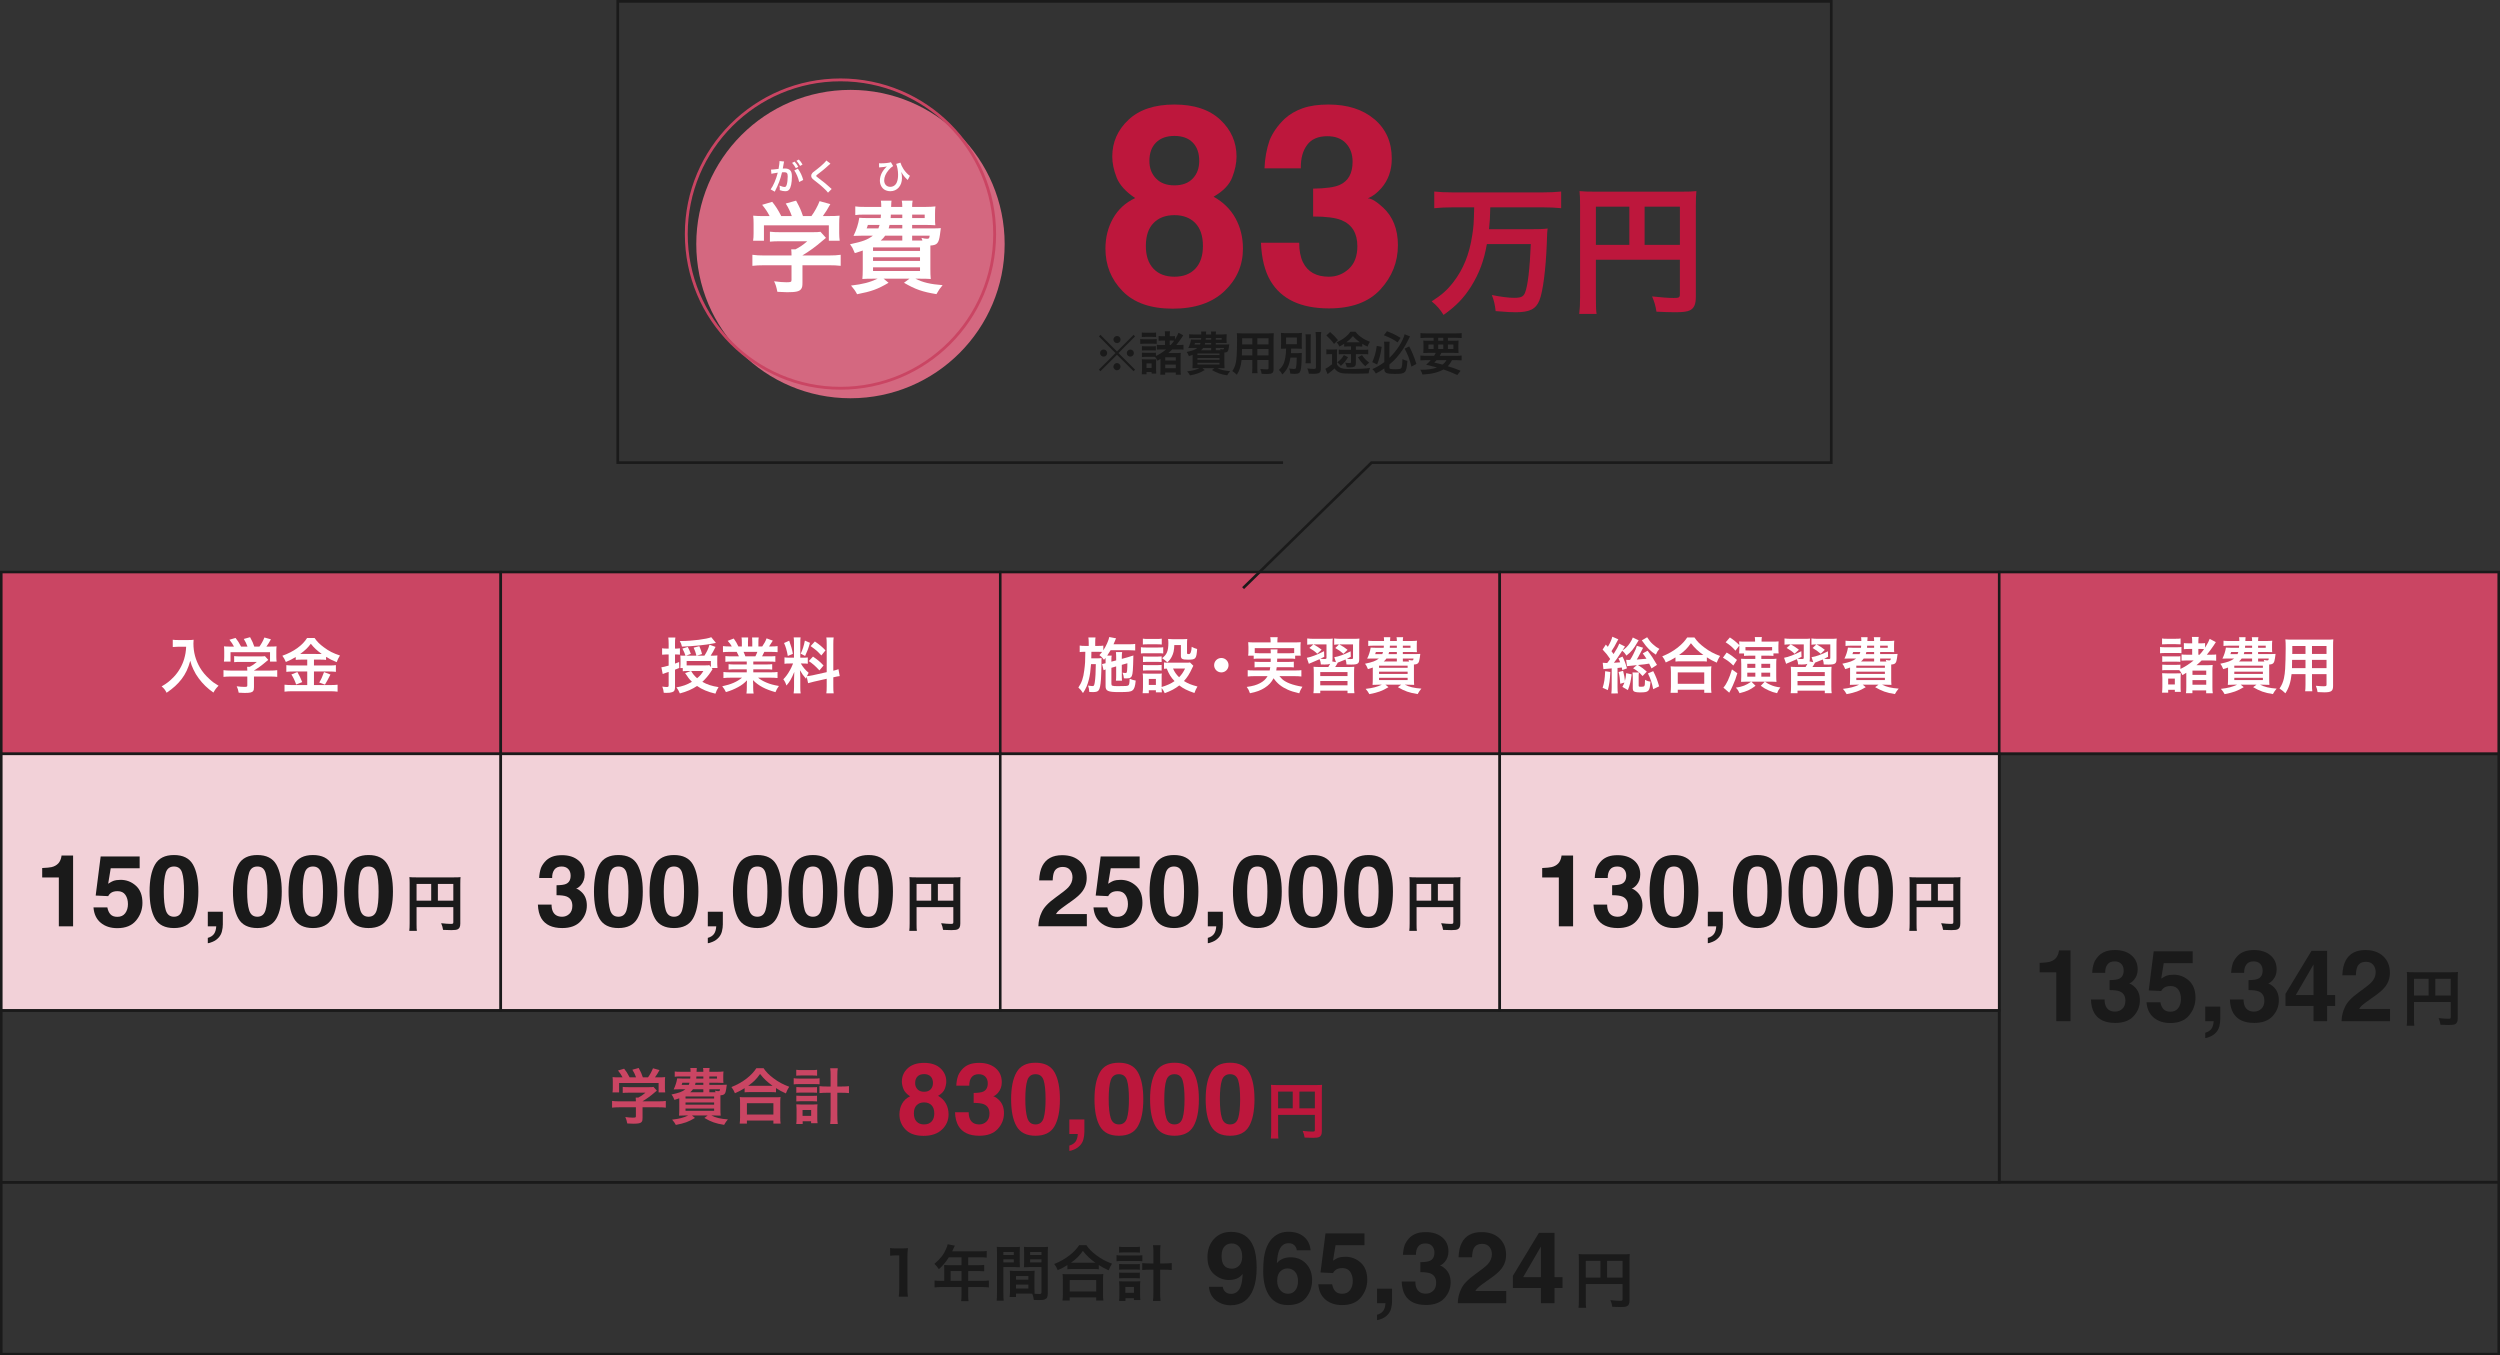 <?xml version="1.0" encoding="UTF-8"?><svg id="_レイヤー_1" xmlns="http://www.w3.org/2000/svg" viewBox="0 0 1030.056 558.444"><rect x="0" y="0" width="1030.056" height="558.444" fill="#333333" stroke="none"/><defs><style>.cls-1,.cls-2,.cls-3{stroke-width:1.056px;}.cls-1,.cls-2,.cls-3,.cls-4{stroke:#1a1a1a;}.cls-1,.cls-2,.cls-3,.cls-4,.cls-5{stroke-miterlimit:10;}.cls-1,.cls-6{fill:#ca4563;}.cls-2{fill:#f2d1d8;}.cls-7{fill:#fff;}.cls-8{fill:#d46880;}.cls-3,.cls-4,.cls-5{fill:none;}.cls-4{stroke-width:1.121px;}.cls-9{fill:#bd173c;}.cls-5{stroke:#ca4563;stroke-width:1.176px;}.cls-10{fill:#1a1a1a;}</style></defs><rect class="cls-1" x=".528" y="235.693" width="205.8" height="74.912"/><rect class="cls-1" x="206.328" y="235.693" width="205.8" height="74.912"/><rect class="cls-1" x="412.128" y="235.693" width="205.8" height="74.912"/><rect class="cls-1" x="617.928" y="235.693" width="205.8" height="74.912"/><rect class="cls-1" x="823.728" y="235.693" width="205.8" height="74.912"/><rect class="cls-2" x=".528" y="310.605" width="205.8" height="105.744"/><rect class="cls-2" x="206.328" y="310.605" width="205.8" height="105.744"/><rect class="cls-2" x="412.128" y="310.605" width="205.8" height="105.744"/><rect class="cls-2" x="617.928" y="310.605" width="205.8" height="105.744"/><polygon class="cls-3" points="617.928 416.349 412.128 416.349 206.328 416.349 .528 416.349 .528 487.133 206.328 487.133 412.128 487.133 617.928 487.133 823.728 487.133 823.728 416.349 617.928 416.349"/><polygon class="cls-3" points="823.728 310.605 823.728 416.252 823.728 416.349 823.728 487.133 1029.528 487.133 1029.528 416.349 1029.528 416.252 1029.528 310.605 823.728 310.605"/><polygon class="cls-3" points="823.728 487.035 823.728 487.133 617.928 487.133 412.128 487.133 206.328 487.133 .528 487.133 .528 557.916 206.328 557.916 412.128 557.916 617.928 557.916 823.728 557.916 823.728 557.916 1029.528 557.916 1029.528 487.035 823.728 487.035"/><path class="cls-7" d="M73.58,266.46c-.674,0-1.423.05-2.396.124v-2.995c.724.1,1.248.125,2.346.125h3.969c1.023,0,1.698-.025,2.272-.125-.075.724-.075.948-.075,1.572,0,3.545.899,6.841,2.671,9.886,1.048,1.748,2.271,3.245,3.994,4.793,1.273,1.174,1.997,1.697,3.695,2.696-.949.924-1.423,1.572-2.122,2.821-2.497-1.748-4.369-3.57-6.066-5.867-.924-1.223-1.473-2.172-2.197-3.694-.649-1.373-.874-1.997-1.273-3.545-.899,3.195-1.897,5.317-3.57,7.539-1.598,2.072-3.47,3.819-6.191,5.642-.524-1.099-1.098-1.847-2.047-2.621,2.122-1.223,3.345-2.172,5.018-3.919,1.947-2.022,3.47-4.693,4.269-7.39.499-1.723.724-3.021.824-5.042h-3.12Z"/><path class="cls-7" d="M95.131,278.741c-1.298,0-2.272.051-3.046.15v-2.771c.849.125,1.847.175,3.021.175h6.79v-.175c0-.499-.025-.948-.075-1.373h1.073c1.073-.549,1.897-1.098,2.946-2.021h-6.865c-1.023,0-1.698.024-2.496.1v-2.496c.749.1,1.448.125,2.521.125h8.263c.974,0,1.448-.025,1.897-.101l1.373,1.523q-.424.35-.899.749c-1.772,1.522-3.046,2.446-4.993,3.645v.024h6.515c1.223,0,2.322-.05,3.071-.175v2.771c-.724-.1-1.797-.15-3.095-.15h-6.49v4.369c0,.874-.075,1.223-.324,1.572-.425.624-1.273.824-3.52.824-.324,0-1.148-.025-2.446-.1-.275-1.323-.399-1.748-.824-2.646,1.198.175,2.322.25,3.095.25,1.099,0,1.273-.075,1.273-.574v-3.695h-6.765ZM96.404,266.41c-.574-1.099-.899-1.598-1.872-2.821l2.521-.749c.874,1.073,1.448,1.973,2.272,3.57h2.646c-.424-1.174-.824-2.048-1.523-3.146l2.596-.725c1.023,1.923,1.173,2.272,1.722,3.87h2.122c.749-.999,1.623-2.571,2.047-3.745l2.696.749c-.574,1.073-1.298,2.222-1.872,2.996h1.123c1.698,0,2.172-.025,3.071-.101-.075.624-.1,1.124-.1,2.072v2.321c0,.674.05,1.299.125,1.897h-2.721v-3.869h-16.276v3.869h-2.721c.1-.574.125-1.148.125-1.922v-2.297c0-.898-.025-1.423-.1-2.072,1.123.101,1.273.101,2.946.101h1.173Z"/><path class="cls-7" d="M124.296,271.777c-.999,0-1.723.024-2.447.124v-1.198c-1.423.849-2.421,1.373-4.069,2.047-.599-1.322-.774-1.647-1.448-2.57,4.643-1.623,8.388-4.319,10.185-7.314h3.095c.999,1.473,2.072,2.546,3.844,3.844,2.047,1.548,3.919,2.497,6.615,3.37-.599.924-.974,1.723-1.348,2.746-1.972-.823-2.796-1.223-4.369-2.196v1.272c-.724-.1-1.398-.124-2.446-.124h-2.546v2.421h6.316c1.298,0,2.072-.05,2.721-.149v2.771c-.699-.1-1.573-.149-2.746-.149h-6.291v5.592h6.79c1.273,0,2.122-.05,2.946-.15v2.871c-.924-.125-1.972-.175-2.996-.175h-15.777c-1.148,0-2.047.05-3.095.175v-2.871c.899.101,1.822.15,3.095.15h6.266v-5.592h-5.916c-1.073,0-1.947.05-2.696.149v-2.771c.674.1,1.473.149,2.721.149h5.891v-2.421h-2.296ZM122.523,276.894c.849,1.498,1.323,2.446,1.997,4.144l-2.496.999c-.524-1.573-1.173-2.896-1.972-4.145l2.471-.998ZM124.221,269.43l7.739.024q.225,0,.599-.024c-1.972-1.398-3.195-2.547-4.493-4.194-1.273,1.697-2.297,2.696-4.368,4.194h.524ZM136.153,277.918q-.324.574-1.248,2.396c-.075.149-.175.324-1.023,1.772l-2.347-.874c.774-1.248,1.373-2.571,1.972-4.294l2.646.999Z"/><path class="cls-10" d="M30.113,381.656h-5.872v-20.111h-6.858v-3.901c1.81-.08,3.077-.201,3.801-.362,1.153-.254,2.092-.764,2.816-1.528.496-.522.871-1.22,1.126-2.092.147-.522.221-.911.221-1.166h4.766v29.161Z"/><path class="cls-10" d="M48.414,367.176c-.697,0-1.301.088-1.81.262-.898.322-1.576.919-2.031,1.79l-5.149-.241,2.051-16.109h16.069v4.867h-11.926l-1.046,6.375c.885-.576,1.575-.958,2.071-1.146.831-.308,1.843-.462,3.037-.462,2.413,0,4.518.811,6.315,2.434,1.797,1.622,2.695,3.981,2.695,7.079,0,2.694-.865,5.102-2.594,7.22-1.73,2.118-4.317,3.178-7.763,3.178-2.775,0-5.055-.744-6.838-2.232-1.783-1.488-2.775-3.601-2.976-6.335h5.712c.228,1.246.664,2.209,1.307,2.886s1.582,1.016,2.816,1.016c1.421,0,2.504-.5,3.248-1.498.744-.999,1.116-2.256,1.116-3.771,0-1.488-.349-2.745-1.046-3.771-.697-1.025-1.783-1.539-3.258-1.539Z"/><path class="cls-10" d="M71.683,382.38c-3.714,0-6.318-1.3-7.813-3.901-1.495-2.601-2.242-6.308-2.242-11.121s.747-8.527,2.242-11.142c1.495-2.614,4.099-3.922,7.813-3.922s6.321,1.308,7.823,3.922c1.488,2.614,2.232,6.328,2.232,11.142s-.748,8.521-2.242,11.121c-1.495,2.602-4.099,3.901-7.813,3.901ZM75.042,375.04c.523-1.771.784-4.331.784-7.683,0-3.513-.265-6.114-.794-7.804-.53-1.689-1.646-2.533-3.349-2.533s-2.829.844-3.379,2.533c-.55,1.689-.824,4.291-.824,7.804,0,3.352.275,5.916.824,7.692.55,1.776,1.676,2.665,3.379,2.665s2.822-.892,3.359-2.675Z"/><path class="cls-10" d="M91.452,383.708c-.241.991-.691,1.85-1.347,2.574-.711.777-1.545,1.363-2.504,1.76-.959.395-1.619.593-1.981.593v-2.212c1.153-.322,2.001-.858,2.544-1.609s.855-1.803.935-3.157h-3.479v-5.993h6.194v5.188c0,.912-.121,1.863-.362,2.856Z"/><path class="cls-10" d="M106.033,382.38c-3.714,0-6.318-1.3-7.813-3.901-1.495-2.601-2.242-6.308-2.242-11.121s.747-8.527,2.242-11.142c1.495-2.614,4.099-3.922,7.813-3.922s6.322,1.308,7.823,3.922c1.488,2.614,2.232,6.328,2.232,11.142s-.748,8.521-2.242,11.121c-1.495,2.602-4.1,3.901-7.813,3.901ZM109.392,375.04c.523-1.771.784-4.331.784-7.683,0-3.513-.265-6.114-.794-7.804-.53-1.689-1.646-2.533-3.348-2.533s-2.829.844-3.379,2.533c-.55,1.689-.825,4.291-.825,7.804,0,3.352.275,5.916.825,7.692.55,1.776,1.676,2.665,3.379,2.665s2.822-.892,3.358-2.675Z"/><path class="cls-10" d="M128.94,382.38c-3.714,0-6.318-1.3-7.813-3.901-1.495-2.601-2.242-6.308-2.242-11.121s.747-8.527,2.242-11.142c1.495-2.614,4.099-3.922,7.813-3.922s6.322,1.308,7.823,3.922c1.488,2.614,2.232,6.328,2.232,11.142s-.748,8.521-2.242,11.121c-1.495,2.602-4.1,3.901-7.813,3.901ZM132.298,375.04c.523-1.771.784-4.331.784-7.683,0-3.513-.265-6.114-.794-7.804-.53-1.689-1.646-2.533-3.348-2.533s-2.829.844-3.379,2.533c-.55,1.689-.825,4.291-.825,7.804,0,3.352.275,5.916.825,7.692.55,1.776,1.676,2.665,3.379,2.665s2.822-.892,3.358-2.675Z"/><path class="cls-10" d="M151.847,382.38c-3.714,0-6.318-1.3-7.813-3.901-1.495-2.601-2.242-6.308-2.242-11.121s.747-8.527,2.242-11.142c1.495-2.614,4.099-3.922,7.813-3.922s6.322,1.308,7.823,3.922c1.488,2.614,2.232,6.328,2.232,11.142s-.748,8.521-2.242,11.121c-1.495,2.602-4.1,3.901-7.813,3.901ZM155.205,375.04c.523-1.771.784-4.331.784-7.683,0-3.513-.265-6.114-.794-7.804-.53-1.689-1.646-2.533-3.348-2.533s-2.829.844-3.379,2.533c-.55,1.689-.825,4.291-.825,7.804,0,3.352.275,5.916.825,7.692.55,1.776,1.676,2.665,3.379,2.665s2.822-.892,3.358-2.675Z"/><path class="cls-10" d="M171.632,380.587c0,1.604.025,2.367.127,2.953h-3.131c.102-.814.153-1.731.153-3.055v-16.646c0-1.068-.025-1.705-.102-2.443.814.076,1.476.102,2.825.102h15.475c1.4,0,2.164-.025,2.774-.102-.076.738-.102,1.4-.102,2.774v16.314c0,1.298-.305,2.011-1.044,2.393-.483.255-1.298.356-2.672.356-.993,0-2.392-.051-3.385-.102-.153-.993-.331-1.706-.789-2.749,1.68.178,2.952.28,3.869.28.993,0,1.145-.077,1.145-.688v-6.21h-15.144v6.82ZM177.664,364.196h-6.032v6.897h6.032v-6.897ZM186.776,371.093v-6.897h-6.363v6.897h6.363Z"/><path class="cls-6" d="M255.235,456.228c-1.298,0-2.272.051-3.046.15v-2.771c.849.125,1.847.175,3.021.175h6.79v-.175c0-.499-.025-.948-.075-1.373h1.073c1.073-.549,1.897-1.098,2.946-2.021h-6.865c-1.023,0-1.698.024-2.496.1v-2.496c.749.1,1.448.125,2.521.125h8.263c.974,0,1.448-.025,1.897-.101l1.373,1.523q-.424.35-.899.749c-1.772,1.522-3.046,2.446-4.993,3.645v.024h6.515c1.223,0,2.322-.05,3.071-.175v2.771c-.724-.1-1.797-.15-3.095-.15h-6.49v4.369c0,.874-.075,1.223-.324,1.572-.425.624-1.273.824-3.52.824-.324,0-1.148-.025-2.446-.1-.275-1.323-.399-1.748-.824-2.646,1.198.175,2.322.25,3.095.25,1.099,0,1.273-.075,1.273-.574v-3.695h-6.765ZM256.508,443.897c-.574-1.099-.899-1.598-1.872-2.821l2.521-.749c.874,1.073,1.448,1.973,2.272,3.57h2.646c-.424-1.174-.824-2.048-1.523-3.146l2.596-.725c1.023,1.923,1.173,2.272,1.722,3.87h2.122c.749-.999,1.623-2.571,2.047-3.745l2.696.749c-.574,1.073-1.298,2.222-1.872,2.996h1.123c1.698,0,2.172-.025,3.071-.101-.075.624-.1,1.124-.1,2.072v2.321c0,.675.05,1.299.125,1.897h-2.721v-3.869h-16.276v3.869h-2.721c.1-.574.125-1.148.125-1.922v-2.297c0-.898-.025-1.423-.1-2.072,1.123.101,1.273.101,2.946.101h1.173Z"/><path class="cls-6" d="M297.33,446.992c1.098,0,1.548-.024,2.122-.074q-.075.424-.225,1.697c-.3,2.097-.699,2.571-2.396,2.671v5.741c0,1.099.025,1.997.1,2.646-.524-.05-1.623-.075-2.646-.075h-1.198c1.797.924,3.794,1.398,6.815,1.623-.674.799-.949,1.198-1.548,2.247-3.545-.574-5.292-1.198-8.138-2.847l1.373-1.023h-6.491l1.248,1.023c-2.696,1.598-4.269,2.172-7.888,2.871-.524-.948-.749-1.273-1.523-2.172,2.996-.35,4.693-.799,6.665-1.723h-1.173c-1.073,0-2.072.025-2.646.075.05-.449.1-1.423.1-2.496v-4.644c-.674.25-1.023.35-1.997.649l-.2-.449c-.324-.799-.424-.999-.999-1.772,3.17-.674,4.394-1.124,5.717-2.147h-2.771c-.524,0-1.373.025-2.072.051.724-1.474,1.223-2.996,1.448-4.544.499.05,1.098.075,2.097.075h3.27c.05-.6.075-.6.075-.874h-4.044c-1.124,0-1.872.025-2.396.125v-2.172c.649.1,1.223.125,2.396.125h4.119c0-.674-.025-1.073-.1-1.573h2.671c-.05.3-.05.425-.1,1.573h2.796c0-.774-.025-1.049-.125-1.573h2.721c-.1.55-.125.85-.125,1.573h3.395c.824,0,1.872-.05,2.447-.125-.075.574-.1.948-.1,1.947v.998c0,.924,0,1.174.075,1.772-.799-.05-1.548-.074-2.446-.074h-3.37v.873h5.068ZM281.154,446.119c-.125.449-.175.574-.3.873h2.946c.125-.35.175-.499.299-.873h-2.946ZM282.452,452.634h11.783v-.873h-11.783v.873ZM282.452,455.155h11.783v-.924h-11.783v.924ZM282.452,457.676h11.783v-.924h-11.783v.924ZM289.791,448.814h-4.294c-.349.5-.574.749-1.123,1.224h5.417v-1.224ZM286.596,446.119c-.1.374-.125.499-.225.873h3.42v-.873h-3.195ZM286.921,443.522c0,.35-.025.475-.05.874h2.921v-.874h-2.871ZM292.263,444.396h3.146v-.874h-3.146v.874ZM294.834,450.038c-.075-.274-.1-.374-.25-.674.524.149,1.073.225,1.398.225.499,0,.599-.1.674-.774h-4.394v1.224h2.571Z"/><path class="cls-6" d="M306.799,448.341c-1.623.998-2.272,1.348-3.994,2.097-.424-1.049-.724-1.572-1.448-2.546,2.322-.899,4.444-2.098,6.366-3.595,1.722-1.373,2.896-2.621,3.919-4.169h2.971c1.073,1.598,2.197,2.721,4.194,4.219,1.947,1.473,3.819,2.471,6.366,3.42-.649,1.048-.899,1.522-1.373,2.746-1.772-.799-2.546-1.198-4.069-2.197v1.747c-.624-.074-1.248-.1-2.247-.1h-8.538c-.799,0-1.498.025-2.147.1v-1.722ZM304.777,462.944c.1-.799.15-1.548.15-2.646v-5.816c0-1.023-.05-1.747-.125-2.472.549.075,1.148.101,2.147.101h12.482c.999,0,1.598-.025,2.172-.101-.1.699-.125,1.398-.125,2.472v5.842c0,1.148.025,1.847.15,2.621h-2.971v-1.273h-10.909v1.273h-2.97ZM307.747,459.224h10.909v-4.693h-10.909v4.693ZM317.458,447.367h.849c-2.197-1.573-3.57-2.871-5.142-4.868-1.498,2.146-2.596,3.221-4.893,4.868h9.187Z"/><path class="cls-6" d="M327.026,444.246c.624.101,1.198.15,2.122.15h6.416c.974,0,1.523-.025,2.122-.125v2.496c-.574-.074-1.073-.1-2.122-.1h-6.441c-.824,0-1.373.025-2.097.125v-2.547ZM328.075,440.776c.624.101,1.123.125,2.147.125h4.319c.999,0,1.473-.024,2.122-.125v2.446c-.699-.074-1.173-.1-2.122-.1h-4.319c-.899,0-1.523.025-2.147.1v-2.446ZM330.721,463.119h-2.646c.1-.725.125-1.423.125-2.396v-3.77c0-.799-.025-1.273-.1-1.947.474.05.824.075,1.747.075h5.367c.774,0,1.148-.025,1.623-.075-.075.574-.1,1.049-.1,1.922v3.67c0,.948.025,1.548.125,2.172h-2.671v-.774h-3.47v1.124ZM328.1,447.891c.524.05.824.074,1.648.074h5.292c.849,0,1.073,0,1.598-.074v2.371c-.574-.075-.799-.075-1.598-.075h-5.292c-.824,0-1.073,0-1.648.075v-2.371ZM328.1,451.435c.449.051.774.075,1.648.075h5.292c.849,0,1.073,0,1.598-.075v2.372c-.499-.05-.824-.075-1.647-.075h-5.267c-.799,0-1.098.025-1.623.075v-2.372ZM330.671,459.773h3.545v-2.421h-3.545v2.421ZM342.229,443.148c0-1.398-.025-2.047-.175-2.996h3.12c-.125.849-.175,1.647-.175,2.996v4.518h1.772c1.348,0,2.197-.05,3.021-.149v2.871c-.974-.1-1.847-.15-3.045-.15h-1.748v9.112c0,1.723.05,2.746.175,3.77h-3.12c.125-.999.175-1.947.175-3.77v-9.112h-1.548c-1.098,0-2.172.051-3.046.15v-2.871c.799.1,1.698.149,3.021.149h1.573v-4.518Z"/><path class="cls-9" d="M373.1,465.4c-1.676-1.716-2.514-3.801-2.514-6.255,0-1.636.372-3.117,1.116-4.444s1.833-2.326,3.268-2.996c-1.408-.938-2.323-1.954-2.745-3.047s-.634-2.115-.634-3.067c0-2.118.798-3.925,2.393-5.42,1.595-1.495,3.848-2.242,6.757-2.242s5.162.747,6.757,2.242c1.595,1.495,2.393,3.302,2.393,5.42,0,.952-.211,1.975-.634,3.067s-1.337,2.041-2.745,2.846c1.434.804,2.514,1.87,3.238,3.197.724,1.327,1.086,2.809,1.086,4.444,0,2.454-.908,4.542-2.725,6.265-1.817,1.724-4.354,2.585-7.612,2.585s-5.725-.865-7.401-2.595ZM376.539,458.763c0,1.435.372,2.548,1.116,3.339s1.773,1.187,3.087,1.187,2.343-.396,3.087-1.187c.744-.791,1.116-1.904,1.116-3.339,0-1.488-.379-2.617-1.136-3.389-.758-.771-1.78-1.156-3.067-1.156s-2.31.386-3.067,1.156c-.758.771-1.136,1.9-1.136,3.389ZM378.048,448.829c.644.67,1.542,1.005,2.695,1.005,1.167,0,2.068-.335,2.705-1.005.637-.671.955-1.535.955-2.595,0-1.153-.319-2.055-.955-2.705-.637-.65-1.538-.976-2.705-.976-1.153,0-2.055.325-2.705.976-.65.65-.975,1.552-.975,2.705,0,1.06.328,1.924.986,2.595Z"/><path class="cls-9" d="M400.291,443.882c-.644.857-.952,2.004-.925,3.438h-5.35c.053-1.448.302-2.822.744-4.123.469-1.139,1.207-2.191,2.212-3.157.751-.684,1.642-1.207,2.675-1.568,1.032-.362,2.299-.543,3.801-.543,2.789,0,5.038.721,6.747,2.162s2.564,3.375,2.564,5.802c0,1.716-.51,3.164-1.529,4.344-.644.737-1.314,1.24-2.011,1.509.523,0,1.274.449,2.252,1.348,1.461,1.354,2.192,3.204,2.192,5.55,0,2.468-.855,4.636-2.564,6.507-1.709,1.87-4.24,2.805-7.592,2.805-4.13,0-6.999-1.347-8.607-4.042-.845-1.435-1.314-3.312-1.408-5.631h5.631c0,1.166.188,2.132.563,2.896.697,1.408,1.964,2.112,3.801,2.112,1.126,0,2.108-.386,2.946-1.157.838-.771,1.257-1.88,1.257-3.328,0-1.917-.778-3.197-2.333-3.841-.885-.362-2.28-.543-4.183-.543v-4.103c1.863-.027,3.164-.208,3.902-.543,1.273-.563,1.91-1.703,1.91-3.419,0-1.113-.325-2.019-.975-2.716-.65-.696-1.565-1.045-2.745-1.045-1.354,0-2.346.429-2.977,1.287Z"/><path class="cls-9" d="M426.657,467.954c-3.714,0-6.318-1.3-7.813-3.901-1.495-2.601-2.242-6.308-2.242-11.121s.747-8.527,2.242-11.142c1.495-2.614,4.099-3.922,7.813-3.922s6.322,1.308,7.823,3.922c1.488,2.614,2.232,6.328,2.232,11.142s-.748,8.521-2.242,11.121c-1.495,2.602-4.1,3.901-7.813,3.901ZM430.015,460.614c.523-1.771.784-4.331.784-7.683,0-3.513-.265-6.114-.794-7.804-.53-1.689-1.646-2.533-3.348-2.533s-2.829.844-3.379,2.533c-.55,1.689-.825,4.291-.825,7.804,0,3.352.275,5.916.825,7.692.55,1.776,1.676,2.665,3.379,2.665s2.822-.892,3.358-2.675Z"/><path class="cls-9" d="M446.426,469.282c-.241.991-.691,1.85-1.347,2.574-.711.777-1.545,1.363-2.504,1.76-.959.395-1.619.593-1.981.593v-2.212c1.153-.322,2.001-.858,2.544-1.609s.855-1.803.935-3.157h-3.479v-5.993h6.194v5.188c0,.912-.121,1.863-.362,2.856Z"/><path class="cls-9" d="M461.007,467.954c-3.714,0-6.318-1.3-7.813-3.901-1.495-2.601-2.242-6.308-2.242-11.121s.747-8.527,2.242-11.142c1.495-2.614,4.099-3.922,7.813-3.922s6.322,1.308,7.823,3.922c1.488,2.614,2.232,6.328,2.232,11.142s-.748,8.521-2.242,11.121c-1.495,2.602-4.1,3.901-7.813,3.901ZM464.365,460.614c.523-1.771.784-4.331.784-7.683,0-3.513-.265-6.114-.794-7.804-.53-1.689-1.646-2.533-3.348-2.533s-2.829.844-3.379,2.533c-.55,1.689-.825,4.291-.825,7.804,0,3.352.275,5.916.825,7.692.55,1.776,1.676,2.665,3.379,2.665s2.822-.892,3.358-2.675Z"/><path class="cls-9" d="M483.913,467.954c-3.714,0-6.318-1.3-7.813-3.901-1.495-2.601-2.242-6.308-2.242-11.121s.747-8.527,2.242-11.142c1.495-2.614,4.099-3.922,7.813-3.922s6.322,1.308,7.823,3.922c1.488,2.614,2.232,6.328,2.232,11.142s-.748,8.521-2.242,11.121c-1.495,2.602-4.1,3.901-7.813,3.901ZM487.272,460.614c.523-1.771.784-4.331.784-7.683,0-3.513-.265-6.114-.794-7.804-.53-1.689-1.646-2.533-3.348-2.533s-2.829.844-3.379,2.533c-.55,1.689-.825,4.291-.825,7.804,0,3.352.275,5.916.825,7.692.55,1.776,1.676,2.665,3.379,2.665s2.822-.892,3.358-2.675Z"/><path class="cls-9" d="M506.82,467.954c-3.714,0-6.318-1.3-7.813-3.901-1.495-2.601-2.242-6.308-2.242-11.121s.747-8.527,2.242-11.142c1.495-2.614,4.099-3.922,7.813-3.922s6.322,1.308,7.823,3.922c1.488,2.614,2.232,6.328,2.232,11.142s-.748,8.521-2.242,11.121c-1.495,2.602-4.1,3.901-7.813,3.901ZM510.179,460.614c.523-1.771.784-4.331.784-7.683,0-3.513-.265-6.114-.794-7.804-.53-1.689-1.646-2.533-3.348-2.533s-2.829.844-3.379,2.533c-.55,1.689-.825,4.291-.825,7.804,0,3.352.275,5.916.825,7.692.55,1.776,1.676,2.665,3.379,2.665s2.822-.892,3.358-2.675Z"/><path class="cls-9" d="M526.606,466.161c0,1.604.025,2.367.127,2.953h-3.131c.102-.814.153-1.731.153-3.055v-16.646c0-1.068-.025-1.705-.102-2.443.814.076,1.476.102,2.825.102h15.475c1.4,0,2.164-.025,2.774-.102-.076.738-.102,1.4-.102,2.774v16.314c0,1.298-.305,2.011-1.044,2.393-.483.255-1.298.356-2.672.356-.993,0-2.392-.051-3.385-.102-.153-.993-.331-1.706-.789-2.749,1.68.178,2.952.28,3.869.28.993,0,1.145-.077,1.145-.688v-6.21h-15.144v6.82ZM532.638,449.77h-6.032v6.897h6.032v-6.897ZM541.749,456.668v-6.897h-6.363v6.897h6.363Z"/><path class="cls-10" d="M370.306,534.243c.15-.974.2-1.947.2-3.245v-13.755h-1.198c-.924,0-1.647.05-2.571.149v-3.17c.774.124,1.323.149,2.497.149h2.296c1.273,0,1.648-.025,2.546-.125-.15,1.473-.2,2.621-.2,4.119v12.632c0,1.322.05,2.222.2,3.245h-3.77Z"/><path class="cls-10" d="M389.059,522.66c0-.55-.025-.924-.075-1.448.524.05,1.073.075,1.747.075h5.442v-3.245h-5.217c-1.298,2.021-2.521,3.47-4.119,4.917-.724-1.073-.999-1.397-1.847-2.222,2.546-2.171,3.844-3.819,4.868-6.266.349-.799.524-1.323.599-1.822l2.971.6c-.15.299-.2.374-.375.749-.025.074-.275.599-.724,1.572h11.683c1.173,0,1.797-.025,2.546-.125v2.721c-.774-.1-1.423-.124-2.546-.124h-5.093v3.245h4.019c1.148,0,1.822-.025,2.571-.125v2.646c-.749-.075-1.423-.101-2.496-.101h-4.094v4.044h5.792c1.148,0,1.947-.05,2.721-.149v2.846c-.774-.1-1.648-.149-2.721-.149h-5.792v3.12c0,1.273.025,1.947.15,2.671h-3.045c.1-.724.15-1.397.15-2.721v-3.07h-8.388c-1.098,0-1.897.05-2.721.149v-2.846c.799.1,1.598.149,2.721.149h1.273v-5.092ZM396.173,527.752v-4.044h-4.493v4.044h4.493Z"/><path class="cls-10" d="M413.406,532.844c0,1.498.05,2.396.15,3.07h-2.921c.1-.748.15-1.547.15-3.095v-16.302c0-1.298-.025-1.997-.1-2.796.699.075,1.348.101,2.571.101h4.418c1.298,0,1.872-.025,2.546-.101-.05.799-.075,1.349-.075,2.322v3.819c0,1.148.025,1.723.075,2.271-.649-.05-1.423-.075-2.297-.075h-4.518v10.784ZM413.406,517.092h4.293v-1.248h-4.293v1.248ZM413.406,520.138h4.293v-1.273h-4.293v1.273ZM426.212,530.873c0,.948.025,1.522.075,2.172.549.05,1.448.125,1.897.125.699,0,.924-.175.924-.675v-10.435h-4.918c-.874,0-1.673.025-2.297.075.05-.724.075-1.198.075-2.271v-3.819c0-.849-.025-1.548-.075-2.322.674.075,1.273.101,2.546.101h4.793c1.248,0,1.872-.025,2.571-.101-.075.899-.1,1.523-.1,2.771v16.351c0,1.498-.3,2.147-1.198,2.521-.524.225-1.273.3-2.821.3-.349,0-.449,0-1.722-.075-.15-1.123-.275-1.572-.649-2.571-.724-.024-1.198-.024-1.398-.024h-5.292v1.397h-2.646c.1-.599.175-1.598.175-2.496v-6.091c0-.874-.025-1.573-.075-2.247.724.075,1.298.1,2.322.1h5.567c1.049,0,1.598-.024,2.322-.1-.05.649-.075,1.273-.075,2.247v5.067ZM418.623,527.253h5.093v-1.497h-5.093v1.497ZM418.623,530.897h5.093v-1.622h-5.093v1.622ZM424.439,517.092h4.668v-1.248h-4.668v1.248ZM424.439,520.138h4.668v-1.273h-4.668v1.273Z"/><path class="cls-10" d="M439.799,521.237c-1.623.998-2.272,1.348-3.994,2.097-.424-1.049-.724-1.572-1.448-2.546,2.322-.899,4.444-2.098,6.366-3.595,1.722-1.373,2.896-2.621,3.919-4.169h2.971c1.073,1.598,2.197,2.721,4.194,4.219,1.947,1.473,3.819,2.471,6.366,3.42-.649,1.048-.899,1.522-1.373,2.746-1.772-.799-2.546-1.198-4.069-2.197v1.747c-.624-.074-1.248-.1-2.247-.1h-8.538c-.799,0-1.498.025-2.147.1v-1.722ZM437.777,535.841c.1-.799.15-1.548.15-2.646v-5.816c0-1.023-.05-1.747-.125-2.472.549.075,1.148.101,2.147.101h12.482c.999,0,1.598-.025,2.172-.101-.1.699-.125,1.398-.125,2.472v5.842c0,1.148.025,1.847.15,2.621h-2.971v-1.273h-10.909v1.273h-2.97ZM440.748,532.121h10.909v-4.693h-10.909v4.693ZM450.458,520.263h.849c-2.197-1.573-3.57-2.871-5.142-4.868-1.498,2.146-2.596,3.221-4.893,4.868h9.187Z"/><path class="cls-10" d="M460.027,517.142c.624.101,1.198.15,2.122.15h6.416c.974,0,1.523-.025,2.122-.125v2.496c-.574-.074-1.073-.1-2.122-.1h-6.441c-.824,0-1.373.025-2.097.125v-2.547ZM461.075,513.673c.624.101,1.123.125,2.147.125h4.319c.999,0,1.473-.024,2.122-.125v2.446c-.699-.074-1.173-.1-2.122-.1h-4.319c-.899,0-1.523.025-2.147.1v-2.446ZM463.721,536.015h-2.646c.1-.725.125-1.423.125-2.396v-3.77c0-.799-.025-1.273-.1-1.947.474.05.824.075,1.747.075h5.367c.774,0,1.148-.025,1.623-.075-.075.574-.1,1.049-.1,1.922v3.67c0,.948.025,1.548.125,2.172h-2.671v-.774h-3.47v1.124ZM461.1,520.788c.524.05.824.074,1.648.074h5.292c.849,0,1.073,0,1.598-.074v2.371c-.574-.075-.799-.075-1.598-.075h-5.292c-.824,0-1.073,0-1.648.075v-2.371ZM461.1,524.332c.449.051.774.075,1.648.075h5.292c.849,0,1.073,0,1.598-.075v2.372c-.499-.05-.824-.075-1.647-.075h-5.267c-.799,0-1.098.025-1.623.075v-2.372ZM463.672,532.67h3.545v-2.421h-3.545v2.421ZM475.229,516.045c0-1.398-.025-2.047-.175-2.996h3.12c-.125.849-.175,1.647-.175,2.996v4.518h1.772c1.348,0,2.197-.05,3.021-.149v2.871c-.974-.1-1.847-.15-3.045-.15h-1.748v9.112c0,1.723.05,2.746.175,3.77h-3.12c.125-.999.175-1.947.175-3.77v-9.112h-1.548c-1.098,0-2.172.051-3.046.15v-2.871c.799.1,1.698.149,3.021.149h1.573v-4.518Z"/><path class="cls-10" d="M506.976,537.801c-2.186,0-4.15-.647-5.893-1.94-1.743-1.294-2.742-3.181-2.997-5.662h5.711c.134.858.496,1.556,1.086,2.092.59.537,1.374.805,2.353.805,1.89,0,3.218-1.046,3.982-3.138.416-1.152.677-2.835.784-5.048-.523.657-1.08,1.16-1.669,1.509-1.073.644-2.393.965-3.962.965-2.32,0-4.377-.801-6.174-2.403-1.797-1.602-2.695-3.911-2.695-6.928,0-3.124.902-5.654,2.705-7.592s4.146-2.906,7.029-2.906c4.438,0,7.481,1.964,9.13,5.893.938,2.226,1.408,5.155,1.408,8.788,0,3.526-.449,6.47-1.347,8.829-1.716,4.492-4.867,6.737-9.452,6.737ZM504.965,513.165c-1.099.858-1.649,2.313-1.649,4.364,0,1.729.352,3.027,1.056,3.892.704.865,1.786,1.298,3.248,1.298.791,0,1.535-.229,2.232-.685,1.301-.831,1.951-2.272,1.951-4.323,0-1.649-.385-2.957-1.156-3.922-.771-.966-1.827-1.448-3.167-1.448-.979,0-1.817.275-2.514.824Z"/><path class="cls-10" d="M531.773,518.032c2.587,0,4.709.879,6.365,2.635,1.656,1.757,2.484,4.002,2.484,6.737s-.811,5.122-2.433,7.2c-1.623,2.078-4.143,3.117-7.562,3.117-3.674,0-6.382-1.535-8.125-4.605-1.354-2.4-2.031-5.497-2.031-9.292,0-2.226.094-4.035.281-5.43.335-2.48.986-4.545,1.951-6.194.831-1.408,1.921-2.541,3.268-3.398,1.347-.858,2.959-1.287,4.837-1.287,2.708,0,4.867.693,6.476,2.081s2.514,3.234,2.715,5.541h-5.712c0-.47-.181-.985-.543-1.549-.617-.912-1.549-1.367-2.795-1.367-1.864,0-3.191,1.045-3.982,3.137-.429,1.153-.724,2.856-.885,5.108.71-.845,1.535-1.461,2.474-1.851.938-.389,2.011-.583,3.218-.583ZM527.912,523.503c-1.126.871-1.689,2.279-1.689,4.223,0,1.569.422,2.85,1.267,3.842s1.917,1.488,3.218,1.488c1.274,0,2.276-.479,3.007-1.438.731-.958,1.096-2.202,1.096-3.73,0-1.702-.416-3.007-1.247-3.911-.831-.905-1.85-1.357-3.057-1.357-.979,0-1.844.295-2.594.885Z"/><path class="cls-10" d="M553.071,522.476c-.697,0-1.301.088-1.81.262-.898.322-1.575.919-2.031,1.79l-5.148-.241,2.051-16.109h16.069v4.867h-11.926l-1.046,6.375c.885-.576,1.575-.958,2.072-1.146.831-.308,1.843-.462,3.037-.462,2.413,0,4.518.811,6.315,2.434,1.796,1.622,2.695,3.981,2.695,7.079,0,2.694-.865,5.102-2.594,7.22-1.729,2.118-4.317,3.178-7.763,3.178-2.775,0-5.055-.744-6.838-2.232-1.783-1.488-2.775-3.601-2.977-6.335h5.712c.228,1.246.664,2.209,1.307,2.886s1.582,1.016,2.816,1.016c1.421,0,2.504-.5,3.248-1.498.744-.999,1.116-2.256,1.116-3.771,0-1.488-.349-2.745-1.046-3.771-.697-1.025-1.783-1.539-3.258-1.539Z"/><path class="cls-10" d="M573.202,539.009c-.241.991-.691,1.85-1.347,2.574-.711.777-1.545,1.363-2.504,1.76-.959.395-1.619.593-1.981.593v-2.212c1.153-.322,2.001-.858,2.544-1.609s.855-1.803.935-3.157h-3.479v-5.993h6.194v5.188c0,.912-.121,1.863-.362,2.856Z"/><path class="cls-10" d="M584.324,513.608c-.644.857-.952,2.004-.925,3.438h-5.35c.053-1.448.302-2.822.744-4.123.469-1.139,1.207-2.191,2.212-3.157.751-.684,1.642-1.207,2.675-1.568,1.032-.362,2.299-.543,3.801-.543,2.789,0,5.038.721,6.747,2.162s2.564,3.375,2.564,5.802c0,1.716-.51,3.164-1.529,4.344-.644.737-1.314,1.24-2.011,1.509.523,0,1.274.449,2.252,1.348,1.461,1.354,2.192,3.204,2.192,5.55,0,2.468-.855,4.636-2.564,6.507-1.709,1.87-4.24,2.805-7.592,2.805-4.13,0-6.999-1.347-8.607-4.042-.845-1.435-1.314-3.312-1.408-5.631h5.631c0,1.166.188,2.132.563,2.896.697,1.408,1.964,2.112,3.801,2.112,1.126,0,2.108-.386,2.946-1.157.838-.771,1.257-1.88,1.257-3.328,0-1.917-.778-3.197-2.333-3.841-.885-.362-2.28-.543-4.183-.543v-4.103c1.863-.027,3.164-.208,3.902-.543,1.273-.563,1.91-1.703,1.91-3.419,0-1.113-.325-2.019-.975-2.716-.65-.696-1.565-1.045-2.745-1.045-1.354,0-2.346.429-2.977,1.287Z"/><path class="cls-10" d="M613.666,513.728c-.684-.817-1.663-1.227-2.936-1.227-1.743,0-2.929.65-3.56,1.95-.362.752-.577,1.944-.644,3.58h-5.571c.094-2.48.543-4.484,1.347-6.013,1.529-2.909,4.243-4.364,8.145-4.364,3.084,0,5.537.854,7.361,2.563,1.823,1.71,2.735,3.973,2.735,6.788,0,2.159-.644,4.076-1.931,5.752-.845,1.112-2.232,2.353-4.163,3.721l-2.293,1.629c-1.435,1.019-2.417,1.756-2.946,2.212-.53.456-.975.985-1.337,1.589h12.73v5.048h-19.97c.053-2.092.503-4.002,1.347-5.731.818-1.944,2.748-4.002,5.792-6.175,2.641-1.89,4.351-3.244,5.128-4.062,1.193-1.273,1.79-2.667,1.79-4.183,0-1.233-.342-2.259-1.026-3.077Z"/><path class="cls-10" d="M643.793,526.197v4.485h-3.298v6.274h-5.611v-6.274h-11.544v-5.008l10.719-17.698h6.436v18.221h3.298ZM627.583,526.197h7.301v-12.589l-7.301,12.589Z"/><path class="cls-10" d="M653.382,535.887c0,1.604.025,2.367.127,2.953h-3.131c.102-.814.153-1.731.153-3.055v-16.646c0-1.068-.026-1.705-.102-2.443.814.076,1.476.102,2.825.102h15.475c1.4,0,2.163-.025,2.774-.102-.076.738-.102,1.4-.102,2.774v16.314c0,1.298-.305,2.011-1.043,2.393-.484.255-1.298.356-2.673.356-.992,0-2.392-.051-3.385-.102-.153-.993-.331-1.706-.789-2.749,1.68.178,2.952.28,3.869.28.993,0,1.146-.077,1.146-.688v-6.21h-15.144v6.82ZM659.414,519.497h-6.032v6.897h6.032v-6.897ZM668.526,526.394v-6.897h-6.363v6.897h6.363Z"/><path class="cls-7" d="M275.498,265.212c0-1.174-.05-1.772-.15-2.547h2.921c-.125.749-.15,1.398-.15,2.521v2.047h.774c.499,0,.799-.024,1.248-.1v2.596c-.524-.05-.849-.074-1.298-.074h-.724v3.77c.499-.2.799-.3,1.698-.675l.05,2.472q-1.248.499-1.747.699v7.14c0,1.323-.3,1.847-1.173,2.122-.649.225-1.298.299-2.371.299-.225,0-.574-.024-1.099-.05-.1-.998-.225-1.548-.599-2.546.774.125,1.373.175,1.872.175.599,0,.749-.125.749-.725v-5.491l-1.123.374q-.225.075-.549.2c-.125.024-.474.175-.774.299l-.549-2.771c.674-.075,1.323-.25,2.996-.699v-4.593h-.949c-.599,0-1.098.024-1.747.1v-2.646c.549.101,1.023.125,1.772.125h.924v-2.021ZM293.596,275.696q-.275.424-.774,1.198c-.874,1.373-2.122,2.82-3.445,4.044,2.022,1.123,3.944,1.747,6.69,2.172-.699,1.123-.849,1.473-1.298,2.696-3.195-.749-5.542-1.748-7.564-3.171-2.047,1.373-4.244,2.321-7.09,3.07-.524-1.198-.799-1.697-1.423-2.496,2.521-.424,4.344-1.073,6.391-2.297-1.024-.998-1.648-1.822-2.796-3.569l2.371-.874h-1.473c-.874,0-1.323.025-1.872.101v-1.299h-.999c.05-.524.075-.799.075-1.647v-2.047c0-.674-.025-1.049-.075-1.498.424.05.849.075,1.947.075h.175c-.375-1.123-.674-1.822-1.273-2.921l2.197-.674c.599,1.099.724,1.373,1.273,2.846l-1.972.749h4.294c-.425-1.572-.574-1.973-1.173-3.295l2.346-.624c.649,1.522.799,1.922,1.123,3.245l-2.147.674h3.12c1.049-1.647,1.548-2.671,2.097-4.519l2.496.898c-.699,1.474-1.298,2.521-2.022,3.62h.3c1.248,0,1.822-.025,2.496-.1-.075.549-.075.898-.075,1.822v1.772c0,.549.025.998.1,1.572h-2.396l.375.475ZM294.969,264.886q-.35.075-1.298.274c-2.896.574-8.013,1.099-12.681,1.273-.2-.898-.449-1.548-.899-2.321h.649c4.394,0,10.584-.799,12.307-1.573l1.922,2.347ZM292.897,272.35h-9.985v1.798h7.813c.774,0,1.223-.025,1.548-.1l.624.773v-2.472ZM284.759,276.469c.749,1.273,1.398,2.047,2.471,2.971,1.198-.974,1.772-1.673,2.571-2.971h-5.042Z"/><path class="cls-7" d="M301.442,272.576c-1.148,0-1.797.024-2.571.124v-2.371c.699.075,1.348.1,2.571.1h3.021c-.375-.799-.649-1.373-.924-1.847h-2.696c-1.223,0-2.172.05-2.97.124v-2.496c.774.1,1.573.149,2.846.149h.799c-.474-.873-.774-1.272-1.698-2.321l2.496-.948c.849,1.173,1.198,1.772,1.922,3.27h1.423v-1.771c0-.749-.05-1.448-.125-1.947h2.721c-.05.449-.075.998-.075,1.847v1.872h1.772v-1.872c0-.799-.025-1.373-.075-1.847h2.721c-.075.474-.125,1.148-.125,1.947v1.771h1.573c.874-1.248,1.348-2.121,1.797-3.345l2.571.948c-.599.999-.999,1.623-1.548,2.396h.699c1.298,0,2.072-.05,2.821-.149v2.496c-.774-.074-1.747-.124-2.971-.124h-2.496c-.474.998-.574,1.223-.924,1.847h2.896c1.223,0,1.847-.024,2.571-.1v2.371c-.774-.1-1.398-.124-2.571-.124h-6.515v1.197h5.217c1.124,0,1.872-.024,2.571-.124v2.246c-.699-.1-1.473-.124-2.571-.124h-5.217v1.248h6.965c1.423,0,2.297-.051,3.021-.15v2.496c-.924-.1-1.847-.149-2.996-.149h-5.018c.849.724,1.972,1.398,3.395,1.997,1.598.674,2.896,1.023,5.192,1.423-.699.949-.999,1.498-1.423,2.547-4.194-1.148-7.015-2.672-9.261-4.943.075.949.075,1.174.075,1.772v1.224c0,1.048.05,1.822.175,2.521h-2.946c.1-.724.15-1.547.15-2.546v-1.198c0-.574,0-.674.075-1.697-1.173,1.198-2.097,1.922-3.595,2.746-1.598.873-3.12,1.522-5.093,2.097-.399-.874-.874-1.623-1.523-2.396,3.645-.773,6.166-1.872,8.163-3.545h-4.643c-1.173,0-2.072.05-3.021.149v-2.496c.799.1,1.647.15,2.996.15h6.615v-1.248h-4.943c-1.099,0-1.847.024-2.546.124v-2.246c.699.1,1.423.124,2.546.124h4.943v-1.197h-6.241ZM311.227,270.428c.375-.724.574-1.173.824-1.847h-5.692c.349.748.499,1.123.749,1.847h4.119Z"/><path class="cls-7" d="M332.379,278.816c-.125.324-.15.449-.274.849-1.049-1.173-1.748-2.146-2.521-3.52.125,1.697.15,2.047.15,2.846v4.119c0,1.198.025,1.847.15,2.596h-2.896c.125-.799.175-1.548.175-2.646v-3.221c0-.998.05-2.172.1-2.995-1.123,2.746-1.922,4.144-3.245,5.616-.274-.974-.724-1.872-1.273-2.571,1.048-1.073,1.847-2.172,2.696-3.694.524-.924.624-1.173,1.323-2.82h-1.298c-1.098,0-1.648.024-2.247.124v-2.646c.574.1,1.099.125,2.247.125h1.673v-5.917c0-1.123-.025-1.847-.125-2.446h2.846c-.1.649-.125,1.224-.125,2.422v5.941h1.173c.948,0,1.373-.025,1.922-.101v2.597c-.599-.075-1.098-.1-1.972-.1h-.899c.924,1.572,1.847,2.695,3.22,3.819-.349.624-.449.849-.699,1.397.574-.025,1.448-.175,2.297-.35l5.842-1.298v-11.408c0-1.448-.025-2.122-.15-2.896h3.021c-.125.823-.15,1.497-.15,2.87v10.834c1.023-.249,1.473-.374,2.122-.624l.524,2.846c-.674.075-1.373.2-2.396.45l-.25.05v3.645c0,1.397.025,2.146.15,2.945h-3.021c.125-.849.15-1.447.15-2.971v-3.021l-5.292,1.198c-1.098.25-1.822.449-2.372.624l-.574-2.671ZM325.164,263.988c.799,2.222,1.173,3.495,1.523,5.393l-2.097.898c-.399-2.297-.849-3.845-1.548-5.343l2.122-.948ZM333.727,264.862c-.649,2.296-.974,3.17-1.997,5.417l-1.822-.949c.799-1.672,1.223-2.971,1.722-5.392l2.097.924ZM334.975,270.528c1.972,1.349,3.046,2.272,4.344,3.67l-1.698,2.022c-1.748-1.873-2.596-2.621-4.394-3.845l1.747-1.848ZM335.749,264.288c2.147,1.497,2.946,2.196,4.369,3.669l-1.698,2.098c-1.847-1.973-1.972-2.072-4.419-3.845l1.748-1.922Z"/><path class="cls-10" d="M228.422,358.307c-.644.857-.952,2.004-.925,3.438h-5.35c.053-1.448.302-2.822.744-4.123.469-1.139,1.207-2.191,2.212-3.157.751-.684,1.642-1.207,2.675-1.568,1.032-.362,2.299-.543,3.801-.543,2.789,0,5.038.721,6.747,2.162s2.564,3.375,2.564,5.802c0,1.716-.51,3.164-1.529,4.344-.644.737-1.314,1.24-2.011,1.509.523,0,1.274.449,2.252,1.348,1.461,1.354,2.192,3.204,2.192,5.55,0,2.468-.855,4.636-2.564,6.507-1.709,1.87-4.24,2.805-7.592,2.805-4.13,0-6.999-1.347-8.607-4.042-.845-1.435-1.314-3.312-1.408-5.631h5.631c0,1.166.188,2.132.563,2.896.697,1.408,1.964,2.112,3.801,2.112,1.126,0,2.108-.386,2.946-1.157.838-.771,1.257-1.88,1.257-3.328,0-1.917-.778-3.197-2.333-3.841-.885-.362-2.28-.543-4.183-.543v-4.103c1.863-.027,3.164-.208,3.902-.543,1.273-.563,1.91-1.703,1.91-3.419,0-1.113-.325-2.019-.975-2.716-.65-.696-1.565-1.045-2.745-1.045-1.354,0-2.346.429-2.977,1.287Z"/><path class="cls-10" d="M254.788,382.38c-3.714,0-6.318-1.3-7.813-3.901-1.495-2.601-2.242-6.308-2.242-11.121s.747-8.527,2.242-11.142c1.495-2.614,4.099-3.922,7.813-3.922s6.322,1.308,7.823,3.922c1.488,2.614,2.232,6.328,2.232,11.142s-.748,8.521-2.242,11.121c-1.495,2.602-4.1,3.901-7.813,3.901ZM258.146,375.04c.523-1.771.784-4.331.784-7.683,0-3.513-.265-6.114-.794-7.804-.53-1.689-1.646-2.533-3.348-2.533s-2.829.844-3.379,2.533c-.55,1.689-.825,4.291-.825,7.804,0,3.352.275,5.916.825,7.692.55,1.776,1.676,2.665,3.379,2.665s2.822-.892,3.358-2.675Z"/><path class="cls-10" d="M277.695,382.38c-3.714,0-6.318-1.3-7.813-3.901-1.495-2.601-2.242-6.308-2.242-11.121s.747-8.527,2.242-11.142c1.495-2.614,4.099-3.922,7.813-3.922s6.322,1.308,7.823,3.922c1.488,2.614,2.232,6.328,2.232,11.142s-.748,8.521-2.242,11.121c-1.495,2.602-4.1,3.901-7.813,3.901ZM281.053,375.04c.523-1.771.784-4.331.784-7.683,0-3.513-.265-6.114-.794-7.804-.53-1.689-1.646-2.533-3.348-2.533s-2.829.844-3.379,2.533c-.55,1.689-.825,4.291-.825,7.804,0,3.352.275,5.916.825,7.692.55,1.776,1.676,2.665,3.379,2.665s2.822-.892,3.358-2.675Z"/><path class="cls-10" d="M297.464,383.708c-.241.991-.691,1.85-1.347,2.574-.711.777-1.545,1.363-2.504,1.76-.959.395-1.619.593-1.981.593v-2.212c1.153-.322,2.001-.858,2.544-1.609s.855-1.803.935-3.157h-3.479v-5.993h6.194v5.188c0,.912-.121,1.863-.362,2.856Z"/><path class="cls-10" d="M312.045,382.38c-3.714,0-6.318-1.3-7.813-3.901-1.495-2.601-2.242-6.308-2.242-11.121s.747-8.527,2.242-11.142c1.495-2.614,4.099-3.922,7.813-3.922s6.322,1.308,7.823,3.922c1.488,2.614,2.232,6.328,2.232,11.142s-.748,8.521-2.242,11.121c-1.495,2.602-4.1,3.901-7.813,3.901ZM315.403,375.04c.523-1.771.784-4.331.784-7.683,0-3.513-.265-6.114-.794-7.804-.53-1.689-1.646-2.533-3.348-2.533s-2.829.844-3.379,2.533c-.55,1.689-.825,4.291-.825,7.804,0,3.352.275,5.916.825,7.692.55,1.776,1.676,2.665,3.379,2.665s2.822-.892,3.358-2.675Z"/><path class="cls-10" d="M334.952,382.38c-3.714,0-6.318-1.3-7.813-3.901-1.495-2.601-2.242-6.308-2.242-11.121s.747-8.527,2.242-11.142c1.495-2.614,4.099-3.922,7.813-3.922s6.322,1.308,7.823,3.922c1.488,2.614,2.232,6.328,2.232,11.142s-.748,8.521-2.242,11.121c-1.495,2.602-4.1,3.901-7.813,3.901ZM338.31,375.04c.523-1.771.784-4.331.784-7.683,0-3.513-.265-6.114-.794-7.804-.53-1.689-1.646-2.533-3.348-2.533s-2.829.844-3.379,2.533c-.55,1.689-.825,4.291-.825,7.804,0,3.352.275,5.916.825,7.692.55,1.776,1.676,2.665,3.379,2.665s2.822-.892,3.358-2.675Z"/><path class="cls-10" d="M357.858,382.38c-3.714,0-6.318-1.3-7.813-3.901-1.495-2.601-2.242-6.308-2.242-11.121s.747-8.527,2.242-11.142c1.495-2.614,4.099-3.922,7.813-3.922s6.322,1.308,7.823,3.922c1.488,2.614,2.232,6.328,2.232,11.142s-.748,8.521-2.242,11.121c-1.495,2.602-4.1,3.901-7.813,3.901ZM361.217,375.04c.523-1.771.784-4.331.784-7.683,0-3.513-.265-6.114-.794-7.804-.53-1.689-1.646-2.533-3.348-2.533s-2.829.844-3.379,2.533c-.55,1.689-.825,4.291-.825,7.804,0,3.352.275,5.916.825,7.692.55,1.776,1.676,2.665,3.379,2.665s2.822-.892,3.358-2.675Z"/><path class="cls-10" d="M377.644,380.587c0,1.604.025,2.367.127,2.953h-3.131c.102-.814.153-1.731.153-3.055v-16.646c0-1.068-.025-1.705-.102-2.443.814.076,1.476.102,2.825.102h15.475c1.4,0,2.164-.025,2.774-.102-.076.738-.102,1.4-.102,2.774v16.314c0,1.298-.305,2.011-1.044,2.393-.483.255-1.298.356-2.672.356-.993,0-2.392-.051-3.385-.102-.153-.993-.331-1.706-.789-2.749,1.68.178,2.952.28,3.869.28.993,0,1.145-.077,1.145-.688v-6.21h-15.144v6.82ZM383.676,364.196h-6.032v6.897h6.032v-6.897ZM392.788,371.093v-6.897h-6.363v6.897h6.363Z"/><path class="cls-7" d="M457.921,275.146v6.541c0,.499.1.724.35.823.349.15,1.073.2,2.222.2,3.495,0,4.094-.05,4.444-.35.349-.25.449-.898.499-2.721,1.124.474,1.423.574,2.497.773-.2,2.321-.549,3.42-1.298,4.02-.724.599-1.623.724-5.642.724-4.443,0-5.467-.449-5.467-2.396v-6.939c-.324.1-.574.199-.824.324l-.624-2.546.275-.051c.574-.1.649-.124,1.173-.274v-1.223c0-.375,0-.6-.025-.974-.225.299-.324.424-.624.799-.674-.924-1.098-1.349-1.897-1.947.574-.624.749-.824,1.123-1.323-.574-.05-.874-.05-1.747-.05h-2.671q-.025,2.321-.05,2.696h2.347c.849,0,1.348-.025,1.897-.101-.025.2-.05,1.124-.05,1.273v1.123c0,1.573-.1,4.818-.2,6.267-.2,2.721-.474,4.044-1.023,4.692-.375.449-1.073.649-2.222.649q-.175,0-.899-.025-.275-.024-.674-.024c-.075-1.174-.175-1.748-.499-2.646.15.05.275.05.349.075.624.1.999.149,1.373.149.699,0,.824-.199,1.049-1.598.25-1.598.399-4.344.424-7.438h-1.972c-.25,3.021-.449,4.543-.849,6.166-.574,2.371-1.298,4.068-2.471,5.741-.649-1.023-1.148-1.623-1.897-2.271,1.398-2.072,2.022-3.895,2.421-7.064.375-2.821.399-3.57.449-7.664h-.275c-.874,0-1.573.05-2.047.125v-2.696c.724.125,1.198.149,2.297.149h1.423v-1.298c0-.898-.05-1.548-.15-2.196h2.946c-.1.698-.125,1.148-.125,2.196v1.298h1.073c1.073,0,1.623-.024,2.272-.124v1.922c1.148-1.723,2.197-4.094,2.446-5.467l2.821.549c-.125.175-.25.475-.425.948-.075.175-.25.574-.649,1.498h6.366c1.098,0,1.922-.05,2.571-.149v2.696c-.599-.051-1.648-.101-2.546-.101h-7.589c-.474.799-.824,1.373-1.398,2.222h1.847c-.1.649-.125.924-.125,1.947v.55l1.972-.524v-1.349c0-.898-.05-1.647-.1-2.071h2.571c-.1.474-.15,1.073-.15,1.947v.849l2.521-.699c.125-.025.424-.125.874-.274.225-.075.424-.15.599-.2.449-.1.474-.124.774-.249-.125,6.065-.25,7.589-.649,8.487-.35.749-.874.974-2.272.974q-.175,0-.974-.025c-.1-.948-.25-1.522-.574-2.347.474.101.849.15,1.198.15.524,0,.599-.15.699-1.198.075-.874.1-1.748.1-2.821l-2.297.649v4.443c0,1.123.025,1.498.1,2.072h-2.521c.075-.649.1-.999.1-2.072v-3.795l-1.972.574Z"/><path class="cls-7" d="M470.086,266.659c.599.1,1.073.125,2.022.125h5.143c1.048,0,1.473-.025,2.022-.1v2.571c-.524-.075-.849-.101-1.897-.101h-5.267c-.899,0-1.423.025-2.022.101v-2.597ZM491.679,274.298q-.15.25-.499,1.023c-1.073,2.322-1.997,3.795-3.37,5.268,1.698,1.073,2.846,1.522,5.567,2.271-.574.999-.899,1.647-1.248,2.671-2.921-.998-4.543-1.797-6.241-3.12-1.673,1.323-3.445,2.271-5.991,3.195-.399-.898-.749-1.473-1.273-2.122,0,.849.025,1.148.1,1.772h-2.471v-.849h-2.921v1.198h-2.546c.1-.773.15-1.572.15-2.472v-3.669c0-.799-.025-1.373-.125-1.973.624.05,1.148.075,1.922.075h4.293c.974,0,1.248,0,1.673-.075-.075.55-.075.874-.075,1.822v3.745c2.222-.649,3.844-1.398,5.317-2.422-1.523-1.598-2.247-2.796-3.22-5.167-.5.024-.724.024-1.124.1v-2.646c.499.101.949.125,1.598.125h7.364c.949,0,1.398-.024,1.748-.1l1.373,1.348ZM470.884,263.139c.674.1,1.073.125,2.097.125h3.595c1.023,0,1.423-.025,2.097-.125v2.421c-.674-.074-1.198-.1-2.097-.1h-3.595c-.899,0-1.473.025-2.097.1v-2.421ZM470.934,270.454c.474.05.849.074,1.647.074h4.443c.824,0,1.148-.024,1.598-.074v2.321c-.549-.05-.849-.075-1.598-.075h-4.443c-.799,0-1.148.025-1.647.075v-2.321ZM470.934,273.973c.474.05.849.075,1.647.075h4.443c.824,0,1.148-.025,1.598-.075v2.321c-.574-.074-.824-.074-1.647-.074h-4.418c-.774,0-1.098.024-1.623.074v-2.321ZM473.331,282.212h2.921v-2.472h-2.921v2.472ZM483.84,265.785c-.075,2.172-.324,3.346-1.024,4.743-.499.974-.973,1.598-1.847,2.372-.724-.699-1.448-1.273-2.172-1.723,1.972-1.448,2.596-2.971,2.596-6.241,0-.773-.025-1.023-.125-1.672.649.074,1.198.1,1.972.1h3.819c.874,0,1.473-.025,2.122-.1-.075.549-.1,1.198-.1,2.122v3.694c0,.324.175.424.774.424q.999,0,1.148-2.995c.749.399,1.398.674,2.247.898-.3,4.094-.574,4.394-3.744,4.394-2.422,0-2.946-.3-2.946-1.622v-4.395h-2.721ZM483.316,275.446c.624,1.448,1.323,2.446,2.496,3.595,1.073-1.123,1.598-1.872,2.471-3.595h-4.968Z"/><path class="cls-7" d="M506.189,274.073c0,1.647-1.323,2.971-2.971,2.971s-2.971-1.323-2.971-2.971,1.323-2.971,2.971-2.971,2.971,1.323,2.971,2.971Z"/><path class="cls-7" d="M518.902,271.352c-1.148,0-1.772.024-2.346.125v-1.323h-2.297c.1-.574.125-1.023.125-1.848v-1.847c0-.675-.025-1.224-.1-1.872.799.074,1.498.1,2.746.1h6.49v-.574c0-.624-.05-1.023-.15-1.573h3.071c-.1.5-.125.949-.125,1.573v.574h6.84c1.273,0,1.922-.025,2.771-.1-.075.624-.1,1.147-.1,1.822v1.896c0,.725.025,1.273.1,1.848h-2.297v1.323c-.624-.101-1.198-.125-2.372-.125h-5.018q-.025.799-.05,1.373h4.668c1.223,0,1.623-.025,2.222-.1v2.371c-.649-.075-1.048-.1-2.222-.1h-4.818c-.075.624-.1.823-.2,1.348h7.789c1.248,0,1.872-.024,2.571-.125v2.621c-.899-.1-1.598-.149-2.696-.149h-6.365c.899,1.073,1.373,1.498,2.322,2.097,1.098.675,2.646,1.273,4.394,1.698.624.174,1.398.324,2.771.574-.574.873-.974,1.647-1.298,2.695-2.322-.549-3.345-.873-4.668-1.447-2.671-1.198-4.369-2.547-5.916-4.743-.899,1.697-1.972,2.846-3.645,3.919-1.747,1.099-3.32,1.697-6.091,2.247-.449-1.273-.599-1.548-1.323-2.597,2.621-.374,3.919-.749,5.417-1.522,1.448-.749,2.421-1.647,3.17-2.921h-5.517c-.974,0-1.772.05-2.671.149v-2.621c.674.101,1.273.125,2.521.125h6.541c.1-.474.15-.749.225-1.348h-4.219c-1.198,0-1.598.024-2.247.1v-2.371c.599.074,1.023.1,2.247.1h4.394q.025-.699.025-1.373h-4.668ZM523.595,269.155c-.025-.799-.025-1.123-.1-1.598h2.896c-.075.3-.075.6-.1,1.598h4.968c.949,0,1.348-.024,1.972-.074v-2.047h-16.251v2.047c.449.05.999.074,1.922.074h4.693Z"/><path class="cls-7" d="M560.024,271.352c0,1.248-.125,1.647-.574,1.997-.449.35-1.173.475-2.746.475-.474,0-.774,0-1.922-.051-.025-.773-.15-1.397-.399-2.047-1.073.475-1.398.6-2.521,1.023-.324.125-.399.15-.649.25-.549.999-.649,1.148-1.098,1.822h5.143c1.448,0,1.922-.024,2.746-.1-.075.849-.1,1.273-.1,2.82v5.192c0,1.448.025,2.172.15,2.871h-2.846v-1.023h-11.233v1.023h-2.821c.125-.773.15-1.423.15-2.871v-5.142c0-1.573-.025-2.022-.1-2.871.799.075,1.348.1,2.746.1h3.345c.225-.374.275-.424.749-1.298-.524.199-1.148.274-2.222.274-.3,0-1.048,0-1.598-.025-.05-.873-.2-1.447-.524-2.171-1.198.549-2.097.948-3.295,1.423-.549.225-.724.274-1.123.499l-.849-2.496c1.797-.3,4.294-1.273,7.115-2.722l.075,2.322c-.749.399-.924.499-1.647.823.774.05,1.048.075,1.323.075,1.173,0,1.248-.025,1.248-.574v-5.442h-5.342c1.323.725,2.122,1.224,3.345,2.197l-1.797,1.647c-1.049-.999-1.748-1.498-3.27-2.371l1.673-1.474h-.275c-1.073,0-1.598.025-2.272.125v-2.571c.799.1,1.623.15,2.771.15h5.242c1.323,0,1.872-.025,2.521-.101-.075.574-.1,1.124-.1,2.521v5.667c0,.524-.025.849-.125,1.223l1.523.3-.674-2.047c1.847-.274,3.969-1.049,6.74-2.422l.05,2.272c-.799.449-1.098.599-1.623.823.499.075,1.073.1,1.398.1,1.073,0,1.148-.024,1.148-.599v-5.442h-5.667c1.673.924,2.122,1.224,3.42,2.247l-1.697,1.623c-1.273-1.099-1.947-1.573-3.37-2.372l1.548-1.473c-.899,0-1.323.024-1.997.125v-2.597c.824.125,1.673.15,2.821.15h5.217c1.223,0,1.872-.025,2.372-.101-.075.624-.1,1.349-.1,2.571v5.667ZM543.973,278.542h11.233v-1.647h-11.233v1.647ZM543.973,282.361h11.233v-1.772h-11.233v1.772Z"/><path class="cls-7" d="M583.072,269.505c1.098,0,1.548-.024,2.122-.074q-.075.424-.225,1.697c-.3,2.097-.699,2.571-2.396,2.671v5.741c0,1.099.025,1.997.1,2.646-.524-.05-1.623-.075-2.646-.075h-1.198c1.797.924,3.794,1.398,6.815,1.623-.674.799-.949,1.198-1.548,2.247-3.545-.574-5.292-1.198-8.138-2.847l1.373-1.023h-6.491l1.248,1.023c-2.696,1.598-4.269,2.172-7.888,2.871-.524-.948-.749-1.273-1.523-2.172,2.996-.35,4.693-.799,6.665-1.723h-1.173c-1.073,0-2.072.025-2.646.075.05-.449.1-1.423.1-2.496v-4.644c-.674.25-1.023.35-1.997.649l-.2-.449c-.324-.799-.424-.999-.999-1.772,3.17-.674,4.394-1.124,5.717-2.147h-2.771c-.524,0-1.373.025-2.072.05.724-1.473,1.223-2.995,1.448-4.543.499.05,1.098.075,2.097.075h3.27c.05-.6.075-.6.075-.874h-4.044c-1.124,0-1.872.025-2.396.125v-2.172c.649.1,1.223.125,2.396.125h4.119c0-.674-.025-1.073-.1-1.573h2.671c-.05.3-.05.425-.1,1.573h2.796c0-.774-.025-1.049-.125-1.573h2.721c-.1.55-.125.849-.125,1.573h3.395c.824,0,1.872-.05,2.447-.125-.075.574-.1.948-.1,1.947v.998c0,.924,0,1.174.075,1.772-.799-.05-1.548-.074-2.446-.074h-3.37v.873h5.068ZM566.896,268.632c-.125.449-.175.574-.3.873h2.946c.125-.35.175-.499.299-.873h-2.946ZM568.194,275.146h11.783v-.873h-11.783v.873ZM568.194,277.668h11.783v-.924h-11.783v.924ZM568.194,280.189h11.783v-.924h-11.783v.924ZM575.534,271.327h-4.294c-.349.5-.574.749-1.123,1.224h5.417v-1.224ZM572.338,268.632c-.1.374-.125.499-.225.873h3.42v-.873h-3.195ZM572.663,266.035c0,.35-.025.475-.05.874h2.921v-.874h-2.871ZM578.005,266.909h3.146v-.874h-3.146v.874ZM580.576,272.551c-.075-.274-.1-.375-.25-.674.524.149,1.073.225,1.398.225.499,0,.599-.1.674-.774h-4.394v1.224h2.571Z"/><path class="cls-10" d="M440.869,358.427c-.684-.817-1.663-1.227-2.936-1.227-1.743,0-2.929.65-3.56,1.95-.362.752-.577,1.944-.644,3.58h-5.571c.094-2.48.543-4.484,1.347-6.013,1.529-2.909,4.243-4.364,8.145-4.364,3.084,0,5.537.854,7.361,2.563,1.823,1.71,2.735,3.973,2.735,6.788,0,2.159-.644,4.076-1.931,5.752-.845,1.112-2.232,2.353-4.163,3.721l-2.293,1.629c-1.435,1.019-2.417,1.756-2.946,2.212-.53.456-.975.985-1.337,1.589h12.73v5.048h-19.97c.053-2.092.503-4.002,1.347-5.731.818-1.944,2.748-4.002,5.792-6.175,2.641-1.89,4.351-3.244,5.128-4.062,1.193-1.273,1.79-2.667,1.79-4.183,0-1.233-.342-2.259-1.026-3.077Z"/><path class="cls-10" d="M460.437,367.176c-.697,0-1.301.088-1.81.262-.898.322-1.575.919-2.031,1.79l-5.148-.241,2.051-16.109h16.069v4.867h-11.926l-1.046,6.375c.885-.576,1.575-.958,2.072-1.146.831-.308,1.843-.462,3.037-.462,2.413,0,4.518.811,6.315,2.434,1.796,1.622,2.695,3.981,2.695,7.079,0,2.694-.865,5.102-2.594,7.22-1.729,2.118-4.317,3.178-7.763,3.178-2.775,0-5.055-.744-6.838-2.232-1.783-1.488-2.775-3.601-2.977-6.335h5.712c.228,1.246.664,2.209,1.307,2.886s1.582,1.016,2.816,1.016c1.421,0,2.504-.5,3.248-1.498.744-.999,1.116-2.256,1.116-3.771,0-1.488-.349-2.745-1.046-3.771-.697-1.025-1.783-1.539-3.258-1.539Z"/><path class="cls-10" d="M483.706,382.38c-3.714,0-6.318-1.3-7.813-3.901-1.495-2.601-2.242-6.308-2.242-11.121s.747-8.527,2.242-11.142c1.495-2.614,4.099-3.922,7.813-3.922s6.322,1.308,7.823,3.922c1.488,2.614,2.232,6.328,2.232,11.142s-.748,8.521-2.242,11.121c-1.495,2.602-4.1,3.901-7.813,3.901ZM487.064,375.04c.523-1.771.784-4.331.784-7.683,0-3.513-.265-6.114-.794-7.804-.53-1.689-1.646-2.533-3.348-2.533s-2.829.844-3.379,2.533c-.55,1.689-.825,4.291-.825,7.804,0,3.352.275,5.916.825,7.692.55,1.776,1.676,2.665,3.379,2.665s2.822-.892,3.358-2.675Z"/><path class="cls-10" d="M503.475,383.708c-.241.991-.691,1.85-1.347,2.574-.711.777-1.545,1.363-2.504,1.76-.959.395-1.619.593-1.981.593v-2.212c1.153-.322,2.001-.858,2.544-1.609s.855-1.803.935-3.157h-3.479v-5.993h6.194v5.188c0,.912-.121,1.863-.362,2.856Z"/><path class="cls-10" d="M518.056,382.38c-3.714,0-6.318-1.3-7.813-3.901-1.495-2.601-2.242-6.308-2.242-11.121s.747-8.527,2.242-11.142c1.495-2.614,4.099-3.922,7.813-3.922s6.322,1.308,7.823,3.922c1.488,2.614,2.232,6.328,2.232,11.142s-.748,8.521-2.242,11.121c-1.495,2.602-4.1,3.901-7.813,3.901ZM521.414,375.04c.523-1.771.784-4.331.784-7.683,0-3.513-.265-6.114-.794-7.804-.53-1.689-1.646-2.533-3.348-2.533s-2.829.844-3.379,2.533c-.55,1.689-.825,4.291-.825,7.804,0,3.352.275,5.916.825,7.692.55,1.776,1.676,2.665,3.379,2.665s2.822-.892,3.358-2.675Z"/><path class="cls-10" d="M540.963,382.38c-3.714,0-6.318-1.3-7.813-3.901-1.495-2.601-2.242-6.308-2.242-11.121s.747-8.527,2.242-11.142c1.495-2.614,4.099-3.922,7.813-3.922s6.322,1.308,7.823,3.922c1.488,2.614,2.232,6.328,2.232,11.142s-.748,8.521-2.242,11.121c-1.495,2.602-4.1,3.901-7.813,3.901ZM544.321,375.04c.523-1.771.784-4.331.784-7.683,0-3.513-.265-6.114-.794-7.804-.53-1.689-1.646-2.533-3.348-2.533s-2.829.844-3.379,2.533c-.55,1.689-.825,4.291-.825,7.804,0,3.352.275,5.916.825,7.692.55,1.776,1.676,2.665,3.379,2.665s2.822-.892,3.358-2.675Z"/><path class="cls-10" d="M563.87,382.38c-3.714,0-6.318-1.3-7.813-3.901-1.495-2.601-2.242-6.308-2.242-11.121s.747-8.527,2.242-11.142c1.495-2.614,4.099-3.922,7.813-3.922s6.322,1.308,7.823,3.922c1.488,2.614,2.232,6.328,2.232,11.142s-.748,8.521-2.242,11.121c-1.495,2.602-4.1,3.901-7.813,3.901ZM567.228,375.04c.523-1.771.784-4.331.784-7.683,0-3.513-.265-6.114-.794-7.804-.53-1.689-1.646-2.533-3.348-2.533s-2.829.844-3.379,2.533c-.55,1.689-.825,4.291-.825,7.804,0,3.352.275,5.916.825,7.692.55,1.776,1.676,2.665,3.379,2.665s2.822-.892,3.358-2.675Z"/><path class="cls-10" d="M583.655,380.587c0,1.604.025,2.367.127,2.953h-3.131c.102-.814.153-1.731.153-3.055v-16.646c0-1.068-.025-1.705-.102-2.443.814.076,1.476.102,2.825.102h15.475c1.4,0,2.164-.025,2.774-.102-.076.738-.102,1.4-.102,2.774v16.314c0,1.298-.305,2.011-1.044,2.393-.483.255-1.298.356-2.672.356-.993,0-2.392-.051-3.385-.102-.153-.993-.331-1.706-.789-2.749,1.68.178,2.952.28,3.869.28.993,0,1.145-.077,1.145-.688v-6.21h-15.144v6.82ZM589.687,364.196h-6.032v6.897h6.032v-6.897ZM598.799,371.093v-6.897h-6.363v6.897h6.363Z"/><path class="cls-7" d="M660.365,273.075c.599.074.849.1,1.398.1.1,0,.275,0,.474-.025.474-.599.749-.974,1.198-1.622-1.049-1.573-1.723-2.422-3.121-3.895l1.323-2.047c.399.449.524.6.824.924.924-1.523,1.598-3.046,1.847-4.169l2.471,1.073c-.2.274-.25.399-.474.849-.799,1.623-1.473,2.746-2.346,4.044.399.5.599.774.874,1.174,1.223-1.897,1.872-3.096,2.322-4.294l2.371,1.198q-.15.225-.649.974c-.025.05-.1.149-.2.324-.05.05-.125.175-.2.3,1.198-.724,2.222-1.723,3.071-3.021.599-.924.948-1.573,1.198-2.297l2.421,1.174c-.075.1-.1.149-.125.199q-.15.225-.275.425c-1.772,3.07-2.646,4.094-4.668,5.666-.549-.923-.948-1.397-1.722-1.997-2.322,3.545-2.521,3.819-3.42,4.943,1.248-.05,1.498-.075,2.596-.175-.2-.55-.324-.824-.724-1.623l1.672-.749c.749,1.423,1.298,2.871,1.847,4.843l-1.922.725c-.1-.499-.125-.649-.225-1.073q-.275.024-.749.1c-.15,0-.35.024-.999.1v7.863c0,1.224.05,1.923.15,2.621l-2.696.025c.1-.774.15-1.522.15-2.621v-7.714q-2.971.2-3.42.3l-.275-2.621ZM663.486,276.869c-.15,3.396-.399,5.093-1.023,7.464l-2.147-.948c.674-2.146.899-3.619,1.049-6.84l2.122.324ZM667.58,281.737c-.125-2.122-.25-3.096-.674-4.843l1.847-.499c.474,1.922.649,2.846.749,4.169.325-1.224.449-1.897.524-3.221l2.247.499c-.35,2.896-.674,4.269-1.548,6.49l-2.271-1.322c.449-.849.574-1.099.849-1.798l-1.722.524ZM680.461,275.396c-.499-1.049-.624-1.323-.974-1.972-1.872.299-1.947.324-4.618.574,1.398.849,2.596,1.747,3.645,2.721l-1.747,1.822c-1.323-1.498-2.097-2.146-3.894-3.195l1.548-1.298c-3.021.299-3.57.35-4.069.424l-.35-2.621c.35.05.524.05.849.05.2,0,.324,0,.774-.024.599-.898.824-1.323,1.323-2.297.899-1.797,1.223-2.546,1.473-3.495l2.571.799-1.048,2.022c-.924,1.772-1.123,2.146-1.573,2.846,2.421-.175,2.746-.2,3.994-.35-.474-.773-.749-1.148-1.523-2.196l1.997-1.099c1.647,2.122,2.396,3.295,3.869,5.841l-2.247,1.448ZM675.268,277.069c-.075.524-.1,1.073-.1,1.598v3.72c0,.549.05.574,1.173.574.499,0,.973-.101,1.098-.25.274-.3.324-.724.349-2.621.774.449,1.373.648,2.247.749-.325,4.094-.674,4.443-4.319,4.443-1.248,0-2.072-.15-2.496-.425-.325-.225-.474-.624-.474-1.348v-4.568c0-.649-.05-1.248-.125-1.872h2.646ZM678.663,262.565c.774,1.224,1.473,2.097,2.347,2.871.999.898,1.697,1.397,2.696,1.922-.599.674-.973,1.273-1.448,2.371-2.172-1.373-3.695-2.87-5.342-5.292-.05-.05-.2-.25-.449-.599l2.197-1.273ZM681.16,276.519c1.148,2.272,1.648,3.545,2.447,6.267l-2.447,1.173c-.599-2.821-1.098-4.318-2.172-6.49l2.172-.949Z"/><path class="cls-7" d="M690.329,270.853c-1.623.998-2.272,1.348-3.994,2.097-.425-1.049-.724-1.573-1.448-2.546,2.322-.899,4.444-2.098,6.366-3.595,1.722-1.373,2.896-2.622,3.919-4.169h2.971c1.073,1.598,2.197,2.721,4.194,4.219,1.947,1.473,3.819,2.471,6.366,3.42-.649,1.048-.899,1.522-1.373,2.746-1.772-.799-2.546-1.198-4.069-2.197v1.748c-.624-.075-1.248-.101-2.247-.101h-8.538c-.799,0-1.498.025-2.147.101v-1.723ZM688.307,285.457c.1-.799.15-1.548.15-2.646v-5.816c0-1.023-.05-1.747-.125-2.472.549.075,1.148.101,2.147.101h12.482c.999,0,1.598-.025,2.172-.101-.1.699-.125,1.398-.125,2.472v5.842c0,1.148.025,1.847.15,2.621h-2.97v-1.273h-10.909v1.273h-2.971ZM691.277,281.737h10.909v-4.693h-10.909v4.693ZM700.988,269.88h.849c-2.197-1.573-3.57-2.871-5.143-4.868-1.498,2.146-2.596,3.221-4.893,4.868h9.187Z"/><path class="cls-7" d="M711.43,268.856c1.698.998,2.646,1.672,4.244,3.045l-1.498,2.322c-1.473-1.423-2.272-2.022-4.294-3.245l1.548-2.122ZM715.824,277.393c-.624,2.146-.999,3.12-1.872,5.067-.599,1.323-.724,1.548-1.123,2.297-.05.075-.075.1-.35.649l-2.396-2.072c1.348-1.548,2.447-3.895,3.52-7.514l2.222,1.572ZM715.05,268.107c-1.398-1.598-2.172-2.247-4.044-3.47l1.747-1.997c1.623,1.073,2.496,1.772,3.894,3.17-.025-.898-.025-1.198-.075-1.548.574.075,1.348.1,2.471.1h4.094v-.199c0-.749-.05-1.173-.125-1.673h2.921c-.1.524-.125.924-.125,1.673v.199h4.344c1.298,0,2.072-.024,2.671-.1-.05.55-.075.949-.075,1.748v1.423c0,.724.025,1.272.1,1.772h-2.147v1.048c-.674-.074-1.323-.1-2.322-.1h-2.671v1.348h4.094c1.073,0,1.523-.024,2.147-.1-.075.674-.1,1.298-.1,2.247v5.018c0,.924.025,1.598.1,2.296-.574-.074-1.448-.1-2.247-.1h-2.496c.949.674,1.298.874,2.072,1.224,1.373.624,2.446.924,4.269,1.148-.699.898-.924,1.272-1.348,2.371-1.473-.324-2.122-.549-3.42-1.123-1.373-.624-2.047-.999-3.295-1.923l1.647-1.697h-5.517l1.722,1.697c-2.322,1.723-3.545,2.272-6.59,3.046-.474-1.023-.774-1.498-1.523-2.271,2.796-.449,4.169-.974,6.316-2.472h-2.022c-1.023,0-1.448.025-2.147.075.05-.6.075-1.224.075-2.222v-5.143c-.025-.948-.025-1.647-.075-2.146.424.05,1.273.074,2.097.074h3.77v-1.348h-2.372c-.999,0-1.548.025-2.271.1v-1.023h-2.022c.05-.499.075-1.023.075-1.622v-1.623l-1.598,2.122ZM730.153,266.609h-10.984v1.373c.574.025.999.05,1.697.05h7.514c.774,0,1.173-.024,1.772-.05v-1.373ZM719.918,273.499v1.673h3.32v-1.673h-3.32ZM719.918,277.143v1.673h3.32v-1.673h-3.32ZM725.709,275.172h3.645v-1.673h-3.645v1.673ZM725.709,278.816h3.645v-1.673h-3.645v1.673Z"/><path class="cls-7" d="M756.671,271.352c0,1.248-.125,1.647-.574,1.997-.449.35-1.173.475-2.746.475-.474,0-.774,0-1.922-.051-.025-.773-.15-1.397-.399-2.047-1.073.475-1.398.6-2.521,1.023-.325.125-.399.15-.649.25-.549.999-.649,1.148-1.098,1.822h5.143c1.448,0,1.922-.024,2.746-.1-.075.849-.1,1.273-.1,2.82v5.192c0,1.448.025,2.172.15,2.871h-2.846v-1.023h-11.233v1.023h-2.821c.125-.773.15-1.423.15-2.871v-5.142c0-1.573-.025-2.022-.1-2.871.799.075,1.348.1,2.746.1h3.345c.225-.374.275-.424.749-1.298-.524.199-1.148.274-2.222.274-.3,0-1.048,0-1.598-.025-.05-.873-.2-1.447-.524-2.171-1.198.549-2.097.948-3.295,1.423-.549.225-.724.274-1.123.499l-.849-2.496c1.797-.3,4.294-1.273,7.115-2.722l.075,2.322c-.749.399-.924.499-1.647.823.774.05,1.048.075,1.323.075,1.173,0,1.248-.025,1.248-.574v-5.442h-5.342c1.323.725,2.122,1.224,3.345,2.197l-1.797,1.647c-1.048-.999-1.747-1.498-3.27-2.371l1.672-1.474h-.274c-1.073,0-1.598.025-2.272.125v-2.571c.799.1,1.623.15,2.771.15h5.242c1.323,0,1.872-.025,2.521-.101-.075.574-.1,1.124-.1,2.521v5.667c0,.524-.025.849-.125,1.223l1.523.3-.674-2.047c1.847-.274,3.969-1.049,6.74-2.422l.05,2.272c-.799.449-1.098.599-1.623.823.5.075,1.073.1,1.398.1,1.073,0,1.148-.024,1.148-.599v-5.442h-5.667c1.673.924,2.122,1.224,3.42,2.247l-1.698,1.623c-1.273-1.099-1.947-1.573-3.37-2.372l1.548-1.473c-.899,0-1.323.024-1.997.125v-2.597c.824.125,1.673.15,2.821.15h5.218c1.223,0,1.872-.025,2.371-.101-.075.624-.1,1.349-.1,2.571v5.667ZM740.62,278.542h11.233v-1.647h-11.233v1.647ZM740.62,282.361h11.233v-1.772h-11.233v1.772Z"/><path class="cls-7" d="M779.72,269.505c1.098,0,1.548-.024,2.122-.074q-.075.424-.225,1.697c-.3,2.097-.699,2.571-2.396,2.671v5.741c0,1.099.025,1.997.1,2.646-.524-.05-1.623-.075-2.646-.075h-1.198c1.797.924,3.794,1.398,6.815,1.623-.674.799-.949,1.198-1.548,2.247-3.545-.574-5.292-1.198-8.138-2.847l1.373-1.023h-6.49l1.248,1.023c-2.696,1.598-4.269,2.172-7.888,2.871-.524-.948-.749-1.273-1.523-2.172,2.996-.35,4.693-.799,6.665-1.723h-1.173c-1.073,0-2.072.025-2.646.075.05-.449.1-1.423.1-2.496v-4.644c-.674.25-1.023.35-1.997.649l-.2-.449c-.324-.799-.424-.999-.999-1.772,3.17-.674,4.394-1.124,5.717-2.147h-2.771c-.524,0-1.373.025-2.072.05.724-1.473,1.223-2.995,1.448-4.543.5.05,1.099.075,2.097.075h3.27c.05-.6.075-.6.075-.874h-4.044c-1.123,0-1.872.025-2.396.125v-2.172c.649.1,1.223.125,2.396.125h4.119c0-.674-.025-1.073-.1-1.573h2.671c-.05.3-.05.425-.1,1.573h2.796c0-.774-.025-1.049-.125-1.573h2.721c-.1.55-.125.849-.125,1.573h3.395c.824,0,1.872-.05,2.447-.125-.075.574-.1.948-.1,1.947v.998c0,.924,0,1.174.075,1.772-.799-.05-1.548-.074-2.447-.074h-3.37v.873h5.068ZM763.543,268.632c-.125.449-.175.574-.3.873h2.946c.125-.35.175-.499.3-.873h-2.946ZM764.841,275.146h11.783v-.873h-11.783v.873ZM764.841,277.668h11.783v-.924h-11.783v.924ZM764.841,280.189h11.783v-.924h-11.783v.924ZM772.181,271.327h-4.293c-.35.5-.574.749-1.124,1.224h5.417v-1.224ZM768.985,268.632c-.1.374-.125.499-.225.873h3.42v-.873h-3.195ZM769.31,266.035c0,.35-.025.475-.05.874h2.921v-.874h-2.871ZM774.652,266.909h3.146v-.874h-3.146v.874ZM777.223,272.551c-.075-.274-.1-.375-.25-.674.524.149,1.073.225,1.398.225.5,0,.599-.1.674-.774h-4.394v1.224h2.571Z"/><path class="cls-10" d="M648.147,381.656h-5.873v-20.111h-6.858v-3.901c1.81-.08,3.077-.201,3.801-.362,1.153-.254,2.092-.764,2.816-1.528.496-.522.871-1.22,1.126-2.092.147-.522.221-.911.221-1.166h4.766v29.161Z"/><path class="cls-10" d="M663.351,358.307c-.644.857-.952,2.004-.925,3.438h-5.35c.053-1.448.302-2.822.744-4.123.469-1.139,1.207-2.191,2.212-3.157.751-.684,1.642-1.207,2.675-1.568,1.032-.362,2.299-.543,3.801-.543,2.789,0,5.038.721,6.747,2.162s2.564,3.375,2.564,5.802c0,1.716-.51,3.164-1.529,4.344-.644.737-1.314,1.24-2.011,1.509.523,0,1.274.449,2.252,1.348,1.461,1.354,2.192,3.204,2.192,5.55,0,2.468-.855,4.636-2.564,6.507-1.709,1.87-4.24,2.805-7.592,2.805-4.13,0-6.999-1.347-8.607-4.042-.845-1.435-1.314-3.312-1.408-5.631h5.631c0,1.166.188,2.132.563,2.896.697,1.408,1.964,2.112,3.801,2.112,1.126,0,2.108-.386,2.946-1.157.838-.771,1.257-1.88,1.257-3.328,0-1.917-.778-3.197-2.333-3.841-.885-.362-2.28-.543-4.183-.543v-4.103c1.863-.027,3.164-.208,3.902-.543,1.273-.563,1.91-1.703,1.91-3.419,0-1.113-.325-2.019-.975-2.716-.65-.696-1.565-1.045-2.745-1.045-1.354,0-2.346.429-2.977,1.287Z"/><path class="cls-10" d="M689.717,382.38c-3.714,0-6.318-1.3-7.813-3.901-1.495-2.601-2.242-6.308-2.242-11.121s.747-8.527,2.242-11.142c1.495-2.614,4.099-3.922,7.813-3.922s6.322,1.308,7.823,3.922c1.488,2.614,2.232,6.328,2.232,11.142s-.748,8.521-2.242,11.121c-1.495,2.602-4.1,3.901-7.813,3.901ZM693.076,375.04c.523-1.771.784-4.331.784-7.683,0-3.513-.265-6.114-.794-7.804-.53-1.689-1.646-2.533-3.348-2.533s-2.829.844-3.379,2.533c-.55,1.689-.825,4.291-.825,7.804,0,3.352.275,5.916.825,7.692.55,1.776,1.676,2.665,3.379,2.665s2.822-.892,3.358-2.675Z"/><path class="cls-10" d="M709.486,383.708c-.241.991-.691,1.85-1.347,2.574-.711.777-1.545,1.363-2.504,1.76-.959.395-1.619.593-1.981.593v-2.212c1.153-.322,2.001-.858,2.544-1.609s.855-1.803.935-3.157h-3.479v-5.993h6.194v5.188c0,.912-.121,1.863-.362,2.856Z"/><path class="cls-10" d="M724.067,382.38c-3.714,0-6.318-1.3-7.813-3.901-1.495-2.601-2.242-6.308-2.242-11.121s.747-8.527,2.242-11.142c1.495-2.614,4.099-3.922,7.813-3.922s6.322,1.308,7.823,3.922c1.488,2.614,2.232,6.328,2.232,11.142s-.748,8.521-2.242,11.121c-1.495,2.602-4.1,3.901-7.813,3.901ZM727.426,375.04c.523-1.771.784-4.331.784-7.683,0-3.513-.265-6.114-.794-7.804-.53-1.689-1.646-2.533-3.348-2.533s-2.829.844-3.379,2.533c-.55,1.689-.825,4.291-.825,7.804,0,3.352.275,5.916.825,7.692.55,1.776,1.676,2.665,3.379,2.665s2.822-.892,3.358-2.675Z"/><path class="cls-10" d="M746.974,382.38c-3.714,0-6.318-1.3-7.813-3.901-1.495-2.601-2.242-6.308-2.242-11.121s.747-8.527,2.242-11.142c1.495-2.614,4.099-3.922,7.813-3.922s6.322,1.308,7.823,3.922c1.488,2.614,2.232,6.328,2.232,11.142s-.748,8.521-2.242,11.121c-1.495,2.602-4.1,3.901-7.813,3.901ZM750.332,375.04c.523-1.771.784-4.331.784-7.683,0-3.513-.265-6.114-.794-7.804-.53-1.689-1.646-2.533-3.348-2.533s-2.829.844-3.379,2.533c-.55,1.689-.825,4.291-.825,7.804,0,3.352.275,5.916.825,7.692.55,1.776,1.676,2.665,3.379,2.665s2.822-.892,3.358-2.675Z"/><path class="cls-10" d="M769.881,382.38c-3.714,0-6.318-1.3-7.813-3.901-1.495-2.601-2.242-6.308-2.242-11.121s.747-8.527,2.242-11.142c1.495-2.614,4.099-3.922,7.813-3.922s6.322,1.308,7.823,3.922c1.488,2.614,2.232,6.328,2.232,11.142s-.748,8.521-2.242,11.121c-1.495,2.602-4.1,3.901-7.813,3.901ZM773.239,375.04c.523-1.771.784-4.331.784-7.683,0-3.513-.265-6.114-.794-7.804-.53-1.689-1.646-2.533-3.348-2.533s-2.829.844-3.379,2.533c-.55,1.689-.825,4.291-.825,7.804,0,3.352.275,5.916.825,7.692.55,1.776,1.676,2.665,3.379,2.665s2.822-.892,3.358-2.675Z"/><path class="cls-10" d="M789.666,380.587c0,1.604.025,2.367.127,2.953h-3.131c.102-.814.153-1.731.153-3.055v-16.646c0-1.068-.025-1.705-.102-2.443.814.076,1.476.102,2.825.102h15.475c1.4,0,2.164-.025,2.774-.102-.076.738-.102,1.4-.102,2.774v16.314c0,1.298-.305,2.011-1.044,2.393-.483.255-1.298.356-2.672.356-.993,0-2.392-.051-3.385-.102-.153-.993-.331-1.706-.789-2.749,1.68.178,2.952.28,3.869.28.993,0,1.145-.077,1.145-.688v-6.21h-15.144v6.82ZM795.698,364.196h-6.032v6.897h6.032v-6.897ZM804.81,371.093v-6.897h-6.363v6.897h6.363Z"/><path class="cls-7" d="M889.991,266.559c.524.1,1.023.125,2.022.125h4.768c1.048,0,1.498-.025,2.022-.101v2.547c-.599-.075-.924-.075-1.897-.075h-4.893c-.948,0-1.223.025-2.022.1v-2.596ZM890.815,263.064c.624.1.924.125,2.022.125h3.595c1.073,0,1.398-.025,2.022-.125v2.422c-.674-.05-1.198-.075-2.022-.075h-3.595c-.874,0-1.323.025-2.022.075v-2.422ZM890.815,285.382c.075-.749.125-1.598.125-2.446v-3.645c0-.725-.025-1.273-.1-1.922.699.05.999.074,1.947.074h4.044c.999,0,1.273,0,1.698-.074-.05.424-.075.849-.075,1.797v3.919c0,.999.025,1.423.1,1.973h-2.471v-.849h-2.746v1.173h-2.521ZM900.85,272.126c-.799,0-1.223.025-1.997.075v-2.571c.574.1,1.098.125,2.197.125h2.172v-2.372h-1.298c-.874,0-1.498.025-2.122.101v-2.521c.549.075,1.173.1,2.097.1h1.323v-.773c0-.824-.025-1.298-.125-1.872h2.821c-.1.499-.15.973-.15,1.896v.749h1.123c.799,0,1.198-.024,1.647-.1v1.897c1.223-2.047,1.548-2.672,1.897-3.645l2.546,1.348c-.175.25-.724,1.073-.974,1.498-.799,1.198-1.772,2.496-2.746,3.694h1.598c1.173,0,1.698-.025,2.247-.1v2.596c-.549-.1-1.173-.125-2.271-.125h-3.72c-.824.824-1.398,1.349-2.122,1.947h4.194c1.049,0,1.822-.024,2.496-.1-.1.649-.125,1.323-.125,2.496v6.466c0,1.248.025,1.922.15,2.696h-2.721v-1.174h-5.667v1.148h-2.646c.1-.773.125-1.473.125-2.646v-5.767c-.799.523-.924.599-1.573.974-.574-1.124-.799-1.498-1.323-2.048-.424-.024-.674-.024-1.098-.024h-4.369c-.699,0-.999.024-1.548.1v-2.347c.474.05.749.075,1.573.075h4.368c.849,0,1.098,0,1.548-.075v1.772c1.897-.898,3.769-2.097,5.442-3.495h-2.97ZM890.89,270.353c.424.075.724.101,1.548.101h4.394c.824,0,1.073,0,1.523-.075v2.321c-.1,0-.175-.024-.225-.024-.324-.025-.724-.05-1.298-.05h-4.394c-.824,0-1.248.024-1.548.074v-2.347ZM893.336,282.011h2.746v-2.421h-2.746v2.421ZM903.347,278.067h5.667v-1.772h-5.667v1.772ZM903.347,282.136h5.667v-1.897h-5.667v1.897ZM906.267,269.755c.799-.898,1.123-1.273,1.872-2.321-.524-.051-.749-.051-1.123-.051h-1.248v2.372h.499Z"/><path class="cls-7" d="M935.457,269.505c1.098,0,1.548-.024,2.122-.074q-.075.424-.225,1.697c-.3,2.097-.699,2.571-2.396,2.671v5.741c0,1.099.025,1.997.1,2.646-.524-.05-1.623-.075-2.646-.075h-1.198c1.797.924,3.794,1.398,6.815,1.623-.674.799-.949,1.198-1.548,2.247-3.545-.574-5.292-1.198-8.138-2.847l1.373-1.023h-6.49l1.248,1.023c-2.696,1.598-4.269,2.172-7.888,2.871-.524-.948-.749-1.273-1.523-2.172,2.996-.35,4.693-.799,6.665-1.723h-1.173c-1.073,0-2.072.025-2.646.075.05-.449.1-1.423.1-2.496v-4.644c-.674.25-1.023.35-1.997.649l-.2-.449c-.324-.799-.424-.999-.999-1.772,3.17-.674,4.394-1.124,5.717-2.147h-2.771c-.524,0-1.373.025-2.072.05.724-1.473,1.223-2.995,1.448-4.543.5.05,1.099.075,2.097.075h3.27c.05-.6.075-.6.075-.874h-4.044c-1.123,0-1.872.025-2.396.125v-2.172c.649.1,1.223.125,2.396.125h4.119c0-.674-.025-1.073-.1-1.573h2.671c-.05.3-.05.425-.1,1.573h2.796c0-.774-.025-1.049-.125-1.573h2.721c-.1.55-.125.849-.125,1.573h3.395c.824,0,1.872-.05,2.447-.125-.075.574-.1.948-.1,1.947v.998c0,.924,0,1.174.075,1.772-.799-.05-1.548-.074-2.447-.074h-3.37v.873h5.068ZM919.281,268.632c-.125.449-.175.574-.3.873h2.946c.125-.35.175-.499.3-.873h-2.946ZM920.579,275.146h11.783v-.873h-11.783v.873ZM920.579,277.668h11.783v-.924h-11.783v.924ZM920.579,280.189h11.783v-.924h-11.783v.924ZM927.918,271.327h-4.293c-.35.5-.574.749-1.124,1.224h5.417v-1.224ZM924.723,268.632c-.1.374-.125.499-.225.873h3.42v-.873h-3.195ZM925.047,266.035c0,.35-.025.475-.05.874h2.921v-.874h-2.871ZM930.389,266.909h3.146v-.874h-3.146v.874ZM932.961,272.551c-.075-.274-.1-.375-.25-.674.524.149,1.073.225,1.398.225.5,0,.599-.1.674-.774h-4.394v1.224h2.571Z"/><path class="cls-7" d="M944.177,277.767c-.35,3.32-1.098,5.667-2.546,7.889-1.048-.998-1.398-1.272-2.421-1.972.899-1.298,1.473-2.621,1.822-4.219.25-1.174.424-2.472.499-3.819.125-2.098.225-5.642.225-8.588,0-1.797-.025-2.596-.125-3.619.874.074,1.523.1,2.871.1h14.004c1.398,0,2.097-.025,2.871-.1-.075.849-.1,1.473-.1,2.82v16.401c0,2.071-.749,2.596-3.595,2.596-.774,0-2.047-.05-2.796-.1-.125-.948-.3-1.548-.699-2.597,1.248.125,2.347.2,3.146.2,1.023,0,1.248-.1,1.248-.624v-4.369h-5.991v4.095c0,1.447.025,2.246.125,2.971h-2.946c.1-.749.15-1.474.15-2.946v-4.119h-5.741ZM949.918,271.877h-5.517c0,.724-.025,1.223-.025,1.572-.025,1.174-.025,1.349-.025,1.848h5.567v-3.42ZM949.918,266.16h-5.442v2.571l-.025.699h5.467v-3.271ZM958.58,269.43v-3.271h-5.991v3.271h5.991ZM958.58,275.297v-3.42h-5.991v3.42h5.991Z"/><path class="cls-10" d="M853.102,420.746h-5.873v-20.111h-6.858v-3.901c1.81-.08,3.077-.201,3.801-.362,1.153-.254,2.092-.764,2.816-1.528.496-.522.871-1.22,1.126-2.092.147-.522.221-.911.221-1.166h4.766v29.161Z"/><path class="cls-10" d="M868.306,397.397c-.644.857-.952,2.004-.925,3.438h-5.35c.053-1.448.302-2.822.744-4.123.469-1.139,1.207-2.191,2.212-3.157.751-.684,1.642-1.207,2.675-1.568,1.032-.362,2.299-.543,3.801-.543,2.789,0,5.038.721,6.747,2.162s2.564,3.375,2.564,5.802c0,1.716-.51,3.164-1.529,4.344-.644.737-1.314,1.24-2.011,1.509.523,0,1.274.449,2.252,1.348,1.461,1.354,2.192,3.204,2.192,5.55,0,2.468-.855,4.636-2.564,6.507-1.709,1.87-4.24,2.805-7.592,2.805-4.13,0-6.999-1.347-8.607-4.042-.845-1.435-1.314-3.312-1.408-5.631h5.631c0,1.166.188,2.132.563,2.896.697,1.408,1.964,2.112,3.801,2.112,1.126,0,2.108-.386,2.946-1.157.838-.771,1.257-1.88,1.257-3.328,0-1.917-.778-3.197-2.333-3.841-.885-.362-2.28-.543-4.183-.543v-4.103c1.863-.027,3.164-.208,3.902-.543,1.273-.563,1.91-1.703,1.91-3.419,0-1.113-.325-2.019-.975-2.716-.65-.696-1.565-1.045-2.745-1.045-1.354,0-2.346.429-2.977,1.287Z"/><path class="cls-10" d="M894.31,406.265c-.697,0-1.301.088-1.81.262-.898.322-1.575.919-2.031,1.79l-5.148-.241,2.051-16.109h16.069v4.867h-11.926l-1.046,6.375c.885-.576,1.575-.958,2.072-1.146.831-.308,1.843-.462,3.037-.462,2.413,0,4.518.811,6.315,2.434,1.796,1.622,2.695,3.981,2.695,7.079,0,2.694-.865,5.102-2.594,7.22-1.729,2.118-4.317,3.178-7.763,3.178-2.775,0-5.055-.744-6.838-2.232-1.783-1.488-2.775-3.601-2.977-6.335h5.712c.228,1.246.664,2.209,1.307,2.886s1.582,1.016,2.816,1.016c1.421,0,2.504-.5,3.248-1.498.744-.999,1.116-2.256,1.116-3.771,0-1.488-.349-2.745-1.046-3.771-.697-1.025-1.783-1.539-3.258-1.539Z"/><path class="cls-10" d="M914.441,422.798c-.241.991-.691,1.85-1.347,2.574-.711.777-1.545,1.363-2.504,1.76-.959.395-1.619.593-1.981.593v-2.212c1.153-.322,2.001-.858,2.544-1.609s.855-1.803.935-3.157h-3.479v-5.993h6.194v5.188c0,.912-.121,1.863-.362,2.856Z"/><path class="cls-10" d="M925.563,397.397c-.644.857-.952,2.004-.925,3.438h-5.35c.053-1.448.302-2.822.744-4.123.469-1.139,1.207-2.191,2.212-3.157.751-.684,1.642-1.207,2.675-1.568,1.032-.362,2.299-.543,3.801-.543,2.789,0,5.038.721,6.747,2.162s2.564,3.375,2.564,5.802c0,1.716-.51,3.164-1.529,4.344-.644.737-1.314,1.24-2.011,1.509.523,0,1.274.449,2.252,1.348,1.461,1.354,2.192,3.204,2.192,5.55,0,2.468-.855,4.636-2.564,6.507-1.709,1.87-4.24,2.805-7.592,2.805-4.13,0-6.999-1.347-8.607-4.042-.845-1.435-1.314-3.312-1.408-5.631h5.631c0,1.166.188,2.132.563,2.896.697,1.408,1.964,2.112,3.801,2.112,1.126,0,2.108-.386,2.946-1.157.838-.771,1.257-1.88,1.257-3.328,0-1.917-.778-3.197-2.333-3.841-.885-.362-2.28-.543-4.183-.543v-4.103c1.863-.027,3.164-.208,3.902-.543,1.273-.563,1.91-1.703,1.91-3.419,0-1.113-.325-2.019-.975-2.716-.65-.696-1.565-1.045-2.745-1.045-1.354,0-2.346.429-2.977,1.287Z"/><path class="cls-10" d="M962.125,409.986v4.485h-3.298v6.274h-5.611v-6.274h-11.544v-5.008l10.719-17.698h6.436v18.221h3.298ZM945.915,409.986h7.301v-12.589l-7.301,12.589Z"/><path class="cls-10" d="M977.812,397.517c-.684-.817-1.663-1.227-2.936-1.227-1.743,0-2.929.65-3.56,1.95-.362.752-.577,1.944-.644,3.58h-5.571c.094-2.48.543-4.484,1.347-6.013,1.529-2.909,4.243-4.364,8.145-4.364,3.084,0,5.537.854,7.361,2.563,1.823,1.71,2.735,3.973,2.735,6.788,0,2.159-.644,4.076-1.931,5.752-.845,1.112-2.232,2.353-4.163,3.721l-2.293,1.629c-1.435,1.019-2.417,1.756-2.946,2.212-.53.456-.975.985-1.337,1.589h12.73v5.048h-19.97c.053-2.092.503-4.002,1.347-5.731.818-1.944,2.748-4.002,5.792-6.175,2.641-1.89,4.351-3.244,5.128-4.062,1.193-1.273,1.79-2.667,1.79-4.183,0-1.233-.342-2.259-1.026-3.077Z"/><path class="cls-10" d="M994.621,419.676c0,1.604.025,2.367.127,2.953h-3.131c.102-.814.153-1.731.153-3.055v-16.646c0-1.068-.026-1.705-.102-2.443.814.076,1.476.102,2.825.102h15.475c1.4,0,2.163-.025,2.774-.102-.076.738-.102,1.4-.102,2.774v16.314c0,1.298-.305,2.011-1.043,2.393-.484.255-1.298.356-2.673.356-.992,0-2.392-.051-3.385-.102-.153-.993-.331-1.706-.789-2.749,1.68.178,2.952.28,3.869.28.993,0,1.146-.077,1.146-.688v-6.21h-15.144v6.82ZM1000.653,403.286h-6.032v6.897h6.032v-6.897ZM1009.765,410.183v-6.897h-6.363v6.897h6.363Z"/><path class="cls-9" d="M462.496,119.922c-4.689-4.8-7.032-10.633-7.032-17.496,0-4.576,1.041-8.721,3.122-12.434,2.082-3.713,5.128-6.507,9.142-8.383-3.938-2.625-6.498-5.466-7.679-8.523-1.182-3.057-1.772-5.916-1.772-8.58,0-5.926,2.231-10.979,6.695-15.162,4.463-4.182,10.764-6.272,18.904-6.272s14.439,2.091,18.903,6.272c4.463,4.183,6.695,9.236,6.695,15.162,0,2.664-.591,5.523-1.772,8.58-1.181,3.058-3.741,5.71-7.679,7.961,4.013,2.25,7.032,5.232,9.058,8.945s3.038,7.857,3.038,12.434c0,6.863-2.542,12.706-7.623,17.524-5.083,4.82-12.18,7.229-21.294,7.229s-16.016-2.419-20.704-7.258ZM472.116,101.356c0,4.014,1.041,7.127,3.123,9.339,2.082,2.214,4.96,3.319,8.636,3.319s6.554-1.105,8.636-3.319c2.082-2.212,3.123-5.325,3.123-9.339,0-4.163-1.06-7.322-3.179-9.479-2.119-2.156-4.979-3.235-8.58-3.235s-6.461,1.079-8.58,3.235c-2.119,2.157-3.179,5.316-3.179,9.479ZM476.336,73.564c1.801,1.876,4.313,2.812,7.539,2.812,3.263,0,5.785-.937,7.567-2.812,1.781-1.875,2.672-4.295,2.672-7.258,0-3.226-.891-5.747-2.672-7.567-1.782-1.818-4.304-2.729-7.567-2.729-3.226,0-5.748.91-7.567,2.729-1.82,1.82-2.729,4.342-2.729,7.567,0,2.963.918,5.383,2.757,7.258Z"/><path class="cls-9" d="M538.559,59.723c-1.8,2.401-2.664,5.608-2.588,9.621h-14.965c.149-4.051.844-7.895,2.082-11.533,1.312-3.188,3.375-6.133,6.188-8.833,2.1-1.913,4.594-3.376,7.483-4.389,2.888-1.013,6.432-1.519,10.633-1.519,7.801,0,14.093,2.017,18.875,6.048,4.782,4.032,7.173,9.442,7.173,16.231,0,4.801-1.426,8.852-4.276,12.151-1.8,2.063-3.676,3.47-5.626,4.22,1.463,0,3.563,1.257,6.301,3.77,4.088,3.789,6.132,8.965,6.132,15.527,0,6.902-2.391,12.969-7.173,18.2-4.782,5.232-11.862,7.849-21.238,7.849-11.552,0-19.578-3.77-24.079-11.309-2.363-4.013-3.676-9.264-3.938-15.753h15.753c0,3.264.525,5.964,1.575,8.102,1.95,3.938,5.494,5.907,10.633,5.907,3.151,0,5.898-1.077,8.242-3.234,2.344-2.156,3.516-5.261,3.516-9.312,0-5.363-2.176-8.945-6.526-10.745-2.475-1.013-6.377-1.52-11.702-1.52v-11.477c5.213-.075,8.851-.581,10.915-1.52,3.563-1.575,5.345-4.763,5.345-9.563,0-3.113-.91-5.645-2.729-7.596-1.82-1.949-4.379-2.926-7.679-2.926-3.789,0-6.564,1.201-8.326,3.601Z"/><path class="cls-9" d="M598.443,85.43c-2.676,0-5.119.116-7.503.349v-6.863c2.152.232,4.595.349,7.445.349h37.401c2.792,0,5.177-.116,7.445-.349v6.863c-2.269-.232-4.77-.349-7.387-.349h-21.812c-.116,4.537-.175,5.816-.524,9.016h16.694c3.432,0,5.7-.058,7.445-.291-.175,1.338-.175,1.396-.349,6.573-.407,10.237-1.571,19.485-3.025,23.034-1.454,3.606-4.013,4.886-9.772,4.886-1.919,0-3.141-.059-8.26-.466-.291-2.617-.64-4.304-1.571-6.631,3.374.698,6.864,1.163,9.132,1.163,2.85,0,3.897-.465,4.537-2.094,1.163-2.85,1.978-9.946,2.385-20.067h-18.09c-1.222,6.922-3.141,12.041-6.457,17.392-3.083,4.887-6.166,8.086-11.401,11.809-1.338-2.211-2.792-3.897-4.886-5.584,4.246-2.734,6.398-4.653,8.958-7.969,4.072-5.294,6.573-11.459,7.736-19.195.582-3.839.64-4.421.814-11.575h-8.958Z"/><path class="cls-9" d="M657.542,122.598c0,3.665.058,5.41.291,6.748h-7.155c.233-1.861.349-3.956.349-6.98v-38.041c0-2.442-.058-3.896-.233-5.584,1.861.175,3.374.233,6.456.233h35.365c3.199,0,4.944-.059,6.34-.233-.175,1.688-.233,3.199-.233,6.341v37.284c0,2.967-.698,4.596-2.385,5.468-1.105.582-2.966.814-6.107.814-2.269,0-5.468-.116-7.736-.232-.349-2.269-.756-3.897-1.803-6.282,3.839.407,6.747.64,8.841.64,2.269,0,2.617-.175,2.617-1.57v-14.192h-34.609v15.588ZM671.328,85.139h-13.785v15.764h13.785v-15.764ZM692.151,100.903v-15.764h-14.542v15.764h14.542Z"/><path class="cls-10" d="M467.051,137.975l.616.635-6.831,6.869,6.831,6.83-.616.636-6.831-6.773-6.811,6.773-.635-.636,6.831-6.83-6.831-6.869.635-.635,6.811,6.83,6.831-6.83ZM456.18,145.46c0,.827-.654,1.481-1.462,1.481s-1.482-.673-1.482-1.481.654-1.462,1.482-1.462c.808,0,1.462.654,1.462,1.462ZM461.683,151.078c0,.809-.673,1.482-1.462,1.482-.77,0-1.481-.712-1.481-1.482,0-.73.693-1.481,1.347-1.481.019,0,.038,0,.058.02s.019.02.039.02l.038-.039c.808,0,1.462.654,1.462,1.481ZM461.702,139.899c0,.827-.654,1.481-1.462,1.481s-1.482-.674-1.482-1.481.674-1.463,1.482-1.463,1.462.654,1.462,1.463ZM467.186,145.479c0,.808-.654,1.462-1.462,1.462s-1.462-.654-1.462-1.462.654-1.463,1.462-1.463,1.462.654,1.462,1.463Z"/><path class="cls-10" d="M469.804,139.687c.404.077.789.097,1.559.097h3.675c.808,0,1.155-.02,1.559-.077v1.963c-.462-.059-.712-.059-1.462-.059h-3.771c-.731,0-.943.02-1.559.077v-2.001ZM470.439,136.994c.481.077.712.096,1.559.096h2.771c.827,0,1.077-.019,1.558-.096v1.866c-.52-.038-.924-.058-1.558-.058h-2.771c-.674,0-1.02.02-1.559.058v-1.866ZM470.439,154.195c.058-.577.096-1.231.096-1.886v-2.809c0-.559-.019-.981-.077-1.481.539.038.77.058,1.501.058h3.117c.77,0,.981,0,1.308-.058-.039.327-.058.654-.058,1.385v3.021c0,.77.019,1.097.077,1.52h-1.905v-.654h-2.116v.904h-1.943ZM478.174,143.978c-.616,0-.943.02-1.539.058v-1.981c.443.076.847.096,1.693.096h1.674v-1.828h-1.001c-.673,0-1.154.02-1.635.077v-1.943c.423.058.904.077,1.616.077h1.02v-.597c0-.635-.019-1-.096-1.443h2.174c-.077.386-.115.751-.115,1.463v.577h.866c.616,0,.924-.02,1.27-.077v1.463c.943-1.578,1.193-2.06,1.462-2.81l1.963,1.039c-.135.192-.558.827-.75,1.154-.616.924-1.366,1.924-2.117,2.848h1.231c.904,0,1.308-.02,1.732-.077v2.001c-.423-.076-.904-.096-1.751-.096h-2.867c-.635.635-1.077,1.039-1.635,1.501h3.233c.808,0,1.405-.02,1.924-.077-.077.5-.096,1.02-.096,1.924v4.983c0,.963.019,1.482.115,2.078h-2.097v-.904h-4.368v.886h-2.04c.077-.597.096-1.136.096-2.04v-4.444c-.616.403-.712.462-1.212.75-.443-.866-.616-1.154-1.02-1.578-.327-.019-.519-.019-.846-.019h-3.367c-.539,0-.77.019-1.193.077v-1.81c.366.039.577.059,1.212.059h3.367c.654,0,.846,0,1.193-.059v1.366c1.462-.692,2.906-1.616,4.195-2.693h-2.29ZM470.497,142.612c.327.058.558.077,1.193.077h3.386c.635,0,.827,0,1.174-.058v1.789c-.077,0-.135-.02-.173-.02-.25-.019-.558-.038-1-.038h-3.386c-.635,0-.962.02-1.193.058v-1.809ZM472.383,151.597h2.116v-1.866h-2.116v1.866ZM480.099,148.557h4.368v-1.366h-4.368v1.366ZM480.099,151.694h4.368v-1.463h-4.368v1.463ZM482.35,142.15c.616-.692.866-.981,1.443-1.789-.404-.039-.577-.039-.866-.039h-.962v1.828h.385Z"/><path class="cls-10" d="M504.845,141.958c.847,0,1.193-.02,1.635-.058q-.058.327-.173,1.309c-.231,1.616-.539,1.981-1.847,2.059v4.426c0,.847.019,1.539.077,2.039-.404-.038-1.251-.058-2.04-.058h-.924c1.385.712,2.925,1.078,5.253,1.251-.52.615-.731.924-1.193,1.731-2.732-.442-4.079-.924-6.273-2.193l1.058-.789h-5.003l.962.789c-2.078,1.231-3.29,1.674-6.08,2.213-.404-.731-.577-.981-1.174-1.674,2.309-.27,3.617-.616,5.137-1.328h-.904c-.827,0-1.597.02-2.04.058.038-.346.077-1.097.077-1.924v-3.579c-.52.192-.789.27-1.539.501l-.154-.347c-.25-.616-.327-.77-.77-1.366,2.444-.52,3.386-.866,4.406-1.655h-2.136c-.404,0-1.058.02-1.597.039.558-1.136.943-2.31,1.116-3.502.385.038.846.058,1.616.058h2.521c.039-.462.058-.462.058-.674h-3.117c-.866,0-1.443.02-1.847.097v-1.674c.5.077.943.096,1.847.096h3.175c0-.52-.019-.827-.077-1.212h2.059c-.039.23-.039.327-.077,1.212h2.155c0-.597-.019-.808-.096-1.212h2.097c-.077.423-.096.654-.096,1.212h2.617c.635,0,1.443-.038,1.885-.096-.058.442-.077.73-.077,1.501v.77c0,.712,0,.904.058,1.366-.616-.039-1.193-.058-1.885-.058h-2.598v.673h3.906ZM492.376,141.285c-.096.346-.135.442-.231.673h2.271c.096-.27.135-.385.231-.673h-2.27ZM493.377,146.306h9.082v-.674h-9.082v.674ZM493.377,148.25h9.082v-.712h-9.082v.712ZM493.377,150.193h9.082v-.712h-9.082v.712ZM499.034,143.362h-3.31c-.269.386-.443.578-.866.943h4.176v-.943ZM496.571,141.285c-.077.288-.096.385-.173.673h2.636v-.673h-2.463ZM496.821,139.283c0,.27-.019.366-.038.674h2.251v-.674h-2.213ZM500.939,139.957h2.424v-.674h-2.424v.674ZM502.921,144.305c-.058-.212-.077-.289-.192-.52.404.115.827.173,1.077.173.385,0,.462-.077.52-.597h-3.386v.943h1.982Z"/><path class="cls-10" d="M511.562,148.327c-.269,2.559-.846,4.367-1.962,6.08-.808-.77-1.078-.981-1.866-1.52.693-1.001,1.135-2.021,1.405-3.252.192-.904.327-1.905.385-2.944.096-1.616.173-4.349.173-6.619,0-1.385-.019-2.001-.096-2.79.673.058,1.174.077,2.213.077h10.794c1.077,0,1.616-.02,2.213-.077-.058.654-.077,1.136-.077,2.175v12.642c0,1.597-.577,2.001-2.771,2.001-.596,0-1.578-.039-2.155-.077-.096-.731-.231-1.193-.539-2.001.962.096,1.809.154,2.425.154.789,0,.962-.077.962-.481v-3.367h-4.618v3.155c0,1.116.019,1.731.096,2.29h-2.271c.077-.577.115-1.136.115-2.271v-3.175h-4.426ZM515.987,143.786h-4.252c0,.558-.019.942-.019,1.212-.019.904-.019,1.039-.019,1.424h4.291v-2.636ZM515.987,139.38h-4.195v1.981l-.019.539h4.214v-2.521ZM522.664,141.9v-2.521h-4.618v2.521h4.618ZM522.664,146.422v-2.636h-4.618v2.636h4.618Z"/><path class="cls-10" d="M531.69,147.345c-.269,1.751-.558,2.79-1.097,3.925-.596,1.213-1.174,2.002-2.232,3.021-.5-.924-.731-1.212-1.443-1.886,1.559-1.347,2.232-2.655,2.655-5.061.212-1.212.289-2.136.327-3.714-1.135,0-1.52.02-2.136.077.058-.673.077-1.116.077-2.098v-2.328c0-.98-.019-1.385-.077-2.116.597.077,1.289.097,2.405.097h3.887c1.231,0,1.828-.02,2.367-.097-.058.674-.077,1.097-.077,2.04v2.501c0,1.174.019,1.559.077,2.001-.635-.058-1.328-.077-2.424-.077h-2.021c-.019,1.039-.038,1.136-.077,1.867h2.655c.789,0,1.309-.02,1.828-.097-.038.385-.038.577-.058,1.347,0,2.675-.192,5.041-.481,5.965-.327,1.039-.847,1.328-2.501,1.328-.423,0-.866-.02-1.712-.097-.058-.865-.192-1.424-.481-2.116.904.135,1.443.192,2.02.192.539,0,.75-.135.827-.52.173-.809.269-2.155.289-4.156h-2.598ZM529.881,141.823h4.464v-2.751h-4.464v2.751ZM540.137,137.763c-.096.635-.115,1.212-.115,2.348v7.272c0,1.231.019,1.713.096,2.29h-2.213c.077-.558.096-.962.096-2.251v-7.312c0-1.097-.039-1.751-.115-2.348h2.251ZM544.37,136.782c-.096.77-.135,1.521-.135,2.617v12.295c0,1.943-.539,2.328-3.348,2.328-.423,0-.693-.02-1.597-.058-.154-.847-.327-1.424-.654-2.155,1.116.135,2.059.192,2.617.192.731,0,.924-.115.924-.577v-12.025c0-.924-.039-1.771-.135-2.617h2.328Z"/><path class="cls-10" d="M546.488,143.921c.5.077.808.096,1.539.096h1.443c.654,0,1.02-.019,1.462-.076-.077.558-.077.904-.077,2.077v4.138c.385.596.616.847.962,1.097.866.577,1.847.77,4.002.77,4.137,0,6.638-.115,8.658-.424-.365,1.001-.423,1.213-.577,2.252-1.655.076-4.098.115-6.08.115-3.406,0-4.637-.077-5.599-.385-.962-.308-1.655-.827-2.386-1.771-.789.751-1.193,1.078-2.213,1.848-.308.23-.423.327-.616.48l-.943-2.193c.654-.27,1.77-1.039,2.771-1.866v-4.176h-1.058c-.5,0-.808.02-1.289.097v-2.078ZM548.028,136.801c1.501,1.327,2.27,2.116,3.252,3.328l-1.635,1.578c-.904-1.27-1.751-2.213-3.156-3.502l1.539-1.404ZM555.282,142.727c-.712,0-.981.02-1.462.077v-1.135c-.596.385-.962.596-1.943,1.135-.365-.789-.596-1.135-1.135-1.809,1.52-.654,2.386-1.174,3.617-2.136.962-.789,1.424-1.27,2.04-2.175h2.078c.808,1.021,1.443,1.617,2.578,2.387,1.077.75,1.866,1.174,3.386,1.751-.423.615-.731,1.231-1.001,2.001-1.077-.52-1.481-.751-2.155-1.174v1.154c-.462-.058-.731-.077-1.52-.077h-1.116v1.405h3.348c.75,0,1.212-.02,1.751-.097v1.963c-.596-.077-1.02-.097-1.751-.097h-3.348v3.656c0,1.385-.596,1.828-2.463,1.828-.058,0-.481-.02-1.289-.039-.154-.712-.327-1.25-.654-1.924.731.115,1.289.173,1.77.173.5,0,.616-.077.616-.365v-3.329h-3.483c-.674,0-1.097.02-1.539.077v-1.943c.423.077.827.097,1.597.097h3.425v-1.405h-1.347ZM555.416,147.153c-.827,1.443-1.616,2.405-2.963,3.579-.539-.693-.75-.904-1.462-1.443,1.385-1.077,1.982-1.731,2.713-2.982l1.713.847ZM559.649,141.015h.635c-1.251-.886-1.905-1.463-2.848-2.54-.924,1.097-1.559,1.693-2.694,2.54h4.906ZM561.169,146.326c1.116,1.52,1.559,2.001,2.982,3.117-.693.5-.943.712-1.597,1.442-1.424-1.308-2.136-2.174-3.04-3.713l1.655-.847Z"/><path class="cls-10" d="M569.291,142.901c-.481,3.213-.847,4.617-1.886,7.292l-2.001-1c1.039-2.367,1.424-3.753,1.847-6.677l2.04.385ZM570.369,151.79c-1.385.963-1.982,1.348-3.483,2.117-.462-.809-.77-1.193-1.443-1.828,1.866-.827,3.31-1.674,4.926-2.867v-6.465c0-.75-.019-1.116-.115-1.963h2.328c-.077.597-.115,1.213-.115,1.905v4.753c1.443-1.366,2.944-3.194,4.118-5.042,1.02-1.616,1.885-3.482,2.155-4.676l2.213.886q-.231.404-.75,1.481c-1.366,2.79-2.886,5.08-4.83,7.312-.885,1.02-1.674,1.771-2.906,2.771v1.348c0,.48.5.615,2.328.615,1.713,0,2.367-.135,2.598-.539.269-.48.423-1.692.462-3.636.827.403,1.251.558,2.04.73-.423,5.061-.731,5.368-5.215,5.368-3.521,0-4.31-.385-4.31-2.059v-.212ZM571.465,136.474c2.578,1.02,3.579,1.501,5.618,2.751l-1.27,1.848c-1.462-1.097-3.079-1.943-5.638-2.944l1.289-1.654ZM580.624,142.727c1.27,2.425,2.001,4.195,2.963,7.235l-2.04,1.097c-.904-3.406-1.424-4.791-2.809-7.408l1.885-.924Z"/><path class="cls-10" d="M590.882,146.595c.308-.462.443-.693.712-1.213h-2.925c-1.001,0-1.635.02-2.232.077.058-.558.077-1,.077-1.866v-1.328c0-.885-.019-1.385-.077-1.962.616.076,1.231.096,2.136.096h2.097v-1.212h-3.194c-.904,0-1.616.038-2.213.096v-2.039c.577.077,1.289.115,2.367.115h12.237c1.116,0,1.866-.038,2.386-.115v2.039c-.616-.058-1.308-.096-2.232-.096h-3.444v1.212h2.232c.981,0,1.597-.02,2.155-.096-.058.538-.077,1.02-.077,1.962v1.309c0,.962.019,1.405.058,1.886-.481-.058-1.078-.077-2.174-.077h-4.868c-.404.712-.462.828-.693,1.213h6.792c1.116,0,1.693-.02,2.232-.116v2.001c-.635-.058-1.289-.096-2.232-.096h-1.732c-.5,1.001-1.02,1.751-1.751,2.501,2.444.751,3.136,1.001,5.272,1.867l-1.347,1.77c-.481-.211-.866-.385-1.116-.5q-1.635-.75-4.58-1.809c-2.251,1.27-4.849,1.905-8.678,2.098-.231-.789-.366-1.116-.866-1.963h.423c2.655,0,4.753-.308,6.465-.943-2.232-.596-2.559-.673-4.502-1.135.866-.751,1.231-1.097,1.905-1.886h-2.059c-.943,0-1.578.038-2.213.096v-2.001c.539.077,1.155.116,2.213.116h3.444ZM588.554,141.958v1.828h2.116v-1.828h-2.116ZM591.902,148.384c-.289.347-.443.52-.924,1.001q.673.192,2.174.538c.212.039.481.115,1.155.308.693-.5,1.231-1.077,1.674-1.847h-4.079ZM592.575,140.399h2.097v-1.212h-2.097v1.212ZM592.575,143.786h2.097v-1.828h-2.097v1.828ZM596.577,143.786h2.251v-1.828h-2.251v1.828Z"/><circle class="cls-8" cx="350.411" cy="100.561" r="63.529"/><circle class="cls-5" cx="346.293" cy="96.443" r="63.529"/><path class="cls-7" d="M315.004,109.287c-2.133,0-3.732.082-5.004.246v-4.553c1.395.205,3.035.287,4.963.287h11.156v-.287c0-.82-.041-1.559-.123-2.256h1.764c1.764-.902,3.117-1.805,4.84-3.322h-11.279c-1.682,0-2.789.041-4.102.164v-4.102c1.23.164,2.379.205,4.143.205h13.576c1.6,0,2.379-.041,3.117-.164l2.256,2.502q-.697.574-1.477,1.23c-2.912,2.502-5.004,4.02-8.203,5.988v.041h10.705c2.01,0,3.814-.082,5.045-.287v4.553c-1.189-.164-2.953-.246-5.086-.246h-10.664v7.178c0,1.436-.123,2.01-.533,2.584-.697,1.025-2.092,1.354-5.783,1.354-.533,0-1.887-.041-4.02-.164-.451-2.174-.656-2.871-1.354-4.348,1.969.287,3.814.41,5.086.41,1.805,0,2.092-.123,2.092-.943v-6.07h-11.115ZM317.096,89.025c-.943-1.805-1.477-2.625-3.076-4.635l4.143-1.23c1.436,1.764,2.379,3.24,3.732,5.865h4.348c-.697-1.928-1.354-3.363-2.502-5.168l4.266-1.189c1.682,3.158,1.928,3.732,2.83,6.357h3.486c1.23-1.641,2.666-4.225,3.363-6.152l4.43,1.23c-.943,1.764-2.133,3.65-3.076,4.922h1.846c2.789,0,3.568-.041,5.045-.164-.123,1.025-.164,1.846-.164,3.404v3.814c0,1.107.082,2.133.205,3.117h-4.471v-6.357h-26.742v6.357h-4.471c.164-.943.205-1.887.205-3.158v-3.773c0-1.477-.041-2.338-.164-3.404,1.846.164,2.092.164,4.84.164h1.928Z"/><path class="cls-7" d="M384.153,94.111c1.805,0,2.543-.041,3.486-.123q-.123.697-.369,2.789c-.492,3.445-1.148,4.225-3.938,4.389v9.434c0,1.805.041,3.281.164,4.348-.861-.082-2.666-.123-4.348-.123h-1.969c2.953,1.518,6.234,2.297,11.197,2.666-1.107,1.312-1.559,1.969-2.543,3.691-5.824-.943-8.695-1.969-13.371-4.676l2.256-1.682h-10.664l2.051,1.682c-4.43,2.625-7.014,3.568-12.961,4.717-.861-1.559-1.23-2.092-2.502-3.568,4.922-.574,7.711-1.312,10.951-2.83h-1.928c-1.764,0-3.404.041-4.348.123.082-.738.164-2.338.164-4.102v-7.629c-1.107.41-1.682.574-3.281,1.066l-.328-.738c-.533-1.312-.697-1.641-1.641-2.912,5.209-1.107,7.219-1.846,9.393-3.527h-4.553c-.861,0-2.256.041-3.404.082,1.189-2.42,2.01-4.922,2.379-7.465.82.082,1.805.123,3.445.123h5.373c.082-.984.123-.984.123-1.436h-6.645c-1.846,0-3.076.041-3.938.205v-3.568c1.066.164,2.01.205,3.938.205h6.768c0-1.107-.041-1.764-.164-2.584h4.389c-.082.492-.082.697-.164,2.584h4.594c0-1.271-.041-1.723-.205-2.584h4.471c-.164.902-.205,1.395-.205,2.584h5.578c1.354,0,3.076-.082,4.02-.205-.123.943-.164,1.559-.164,3.199v1.641c0,1.518,0,1.928.123,2.912-1.312-.082-2.543-.123-4.02-.123h-5.537v1.436h8.326ZM357.575,92.676c-.205.738-.287.943-.492,1.436h4.84c.205-.574.287-.82.492-1.436h-4.84ZM359.708,103.381h19.359v-1.436h-19.359v1.436ZM359.708,107.523h19.359v-1.518h-19.359v1.518ZM359.708,111.666h19.359v-1.518h-19.359v1.518ZM371.766,97.105h-7.055c-.574.82-.943,1.23-1.846,2.01h8.9v-2.01ZM366.516,92.676c-.164.615-.205.82-.369,1.436h5.619v-1.436h-5.25ZM367.049,88.41c0,.574-.041.779-.082,1.436h4.799v-1.436h-4.717ZM375.827,89.845h5.168v-1.436h-5.168v1.436ZM380.051,99.115c-.123-.451-.164-.615-.41-1.107.861.246,1.764.369,2.297.369.82,0,.984-.164,1.107-1.271h-7.219v2.01h4.225Z"/><path class="cls-7" d="M322.928,67.198c-.073.425-.176,1.025-.322,1.816q-.044.249-.088.439c.439-.015.645-.029.908-.029.967,0,1.685.264,2.168.776.498.557.688,1.26.688,2.593,0,2.52-.425,4.526-1.128,5.332-.41.483-.85.659-1.626.659-.674,0-1.274-.117-2.256-.439.015-.278.029-.498.029-.645,0-.381-.029-.674-.146-1.245.791.352,1.626.586,2.139.586.425,0,.659-.278.879-.996.234-.762.381-2.095.381-3.34,0-1.348-.337-1.743-1.465-1.743-.308,0-.542.015-.879.044-.718,3.003-1.377,4.775-2.988,7.969l-1.699-.938c1.128-1.538,2.256-4.175,2.944-6.899q-.22.029-.688.117l-1.333.22c-.234.044-.396.088-.601.146l-.176-1.729c.659-.015,1.421-.088,3.12-.308.278-1.626.381-2.461.381-2.959v-.264l1.904.19c-.044.117-.088.308-.117.454l-.029.19ZM327.381,66.597c.645.688,1.04,1.245,1.538,2.153l-1.025.542c-.483-.894-.894-1.479-1.538-2.183l1.025-.513ZM328.743,69.498c1.011,1.392,1.772,2.974,2.197,4.658l-1.67.835c-.293-1.538-1.201-3.691-2.007-4.761l1.479-.732ZM329.651,68.37c-.439-.806-.923-1.494-1.494-2.124l.981-.513c.659.674,1.069,1.23,1.523,2.065l-1.011.571Z"/><path class="cls-7" d="M342.154,67.418c-.249.176-.527.425-1.802,1.611-.747.688-1.772,1.509-3.486,2.812-.454.337-.557.454-.557.615,0,.22.029.249,1.318,1.216,2.285,1.729,2.71,2.095,4.614,3.823.146.146.234.22.425.366l-1.509,1.523c-.381-.527-.908-1.084-1.904-2.007-1.04-.967-1.523-1.362-3.779-3.12-.967-.747-1.23-1.143-1.23-1.816,0-.439.161-.835.483-1.187.19-.205.205-.22,1.289-1.055,1.582-1.201,2.402-1.904,3.384-2.856.659-.659.82-.85,1.069-1.216l1.685,1.289Z"/><path class="cls-7" d="M362.179,67.257c.278.029.396.044.732.044,1.714,0,3.545-.205,4.16-.469l.923,1.582c-.703.439-1.187.864-1.802,1.582-1.245,1.465-1.89,2.944-1.89,4.336,0,1.582,1.011,2.651,2.505,2.651,1.201,0,2.212-.688,2.681-1.816.381-.894.542-1.86.542-3.179,0-1.641-.322-3.413-.791-4.453l1.758-.527c.234.806.688,1.758,1.26,2.651.747,1.143,1.875,2.344,2.651,2.769l-.908,1.729c-.117-.117-.132-.132-.337-.308-.601-.542-1.143-1.172-1.611-1.846-.059-.088-.293-.469-.732-1.172.249,1.055.308,1.567.308,2.578,0,3.135-1.992,5.376-4.761,5.376-.923,0-1.846-.249-2.52-.688-1.128-.747-1.816-2.153-1.816-3.735,0-1.128.366-2.417,1.011-3.516.337-.601.938-1.362,1.479-1.89q.059-.059.249-.234c.044-.044.059-.059.161-.146q-.176.029-.41.073c-.615.132-.806.161-2.373.293-.249.015-.278.015-.439.044l-.029-1.729Z"/><polyline class="cls-4" points="528.646 190.601 254.528 190.601 254.528 .561 754.528 .561 754.528 190.601 565.116 190.601 512.175 242.325"/></svg>